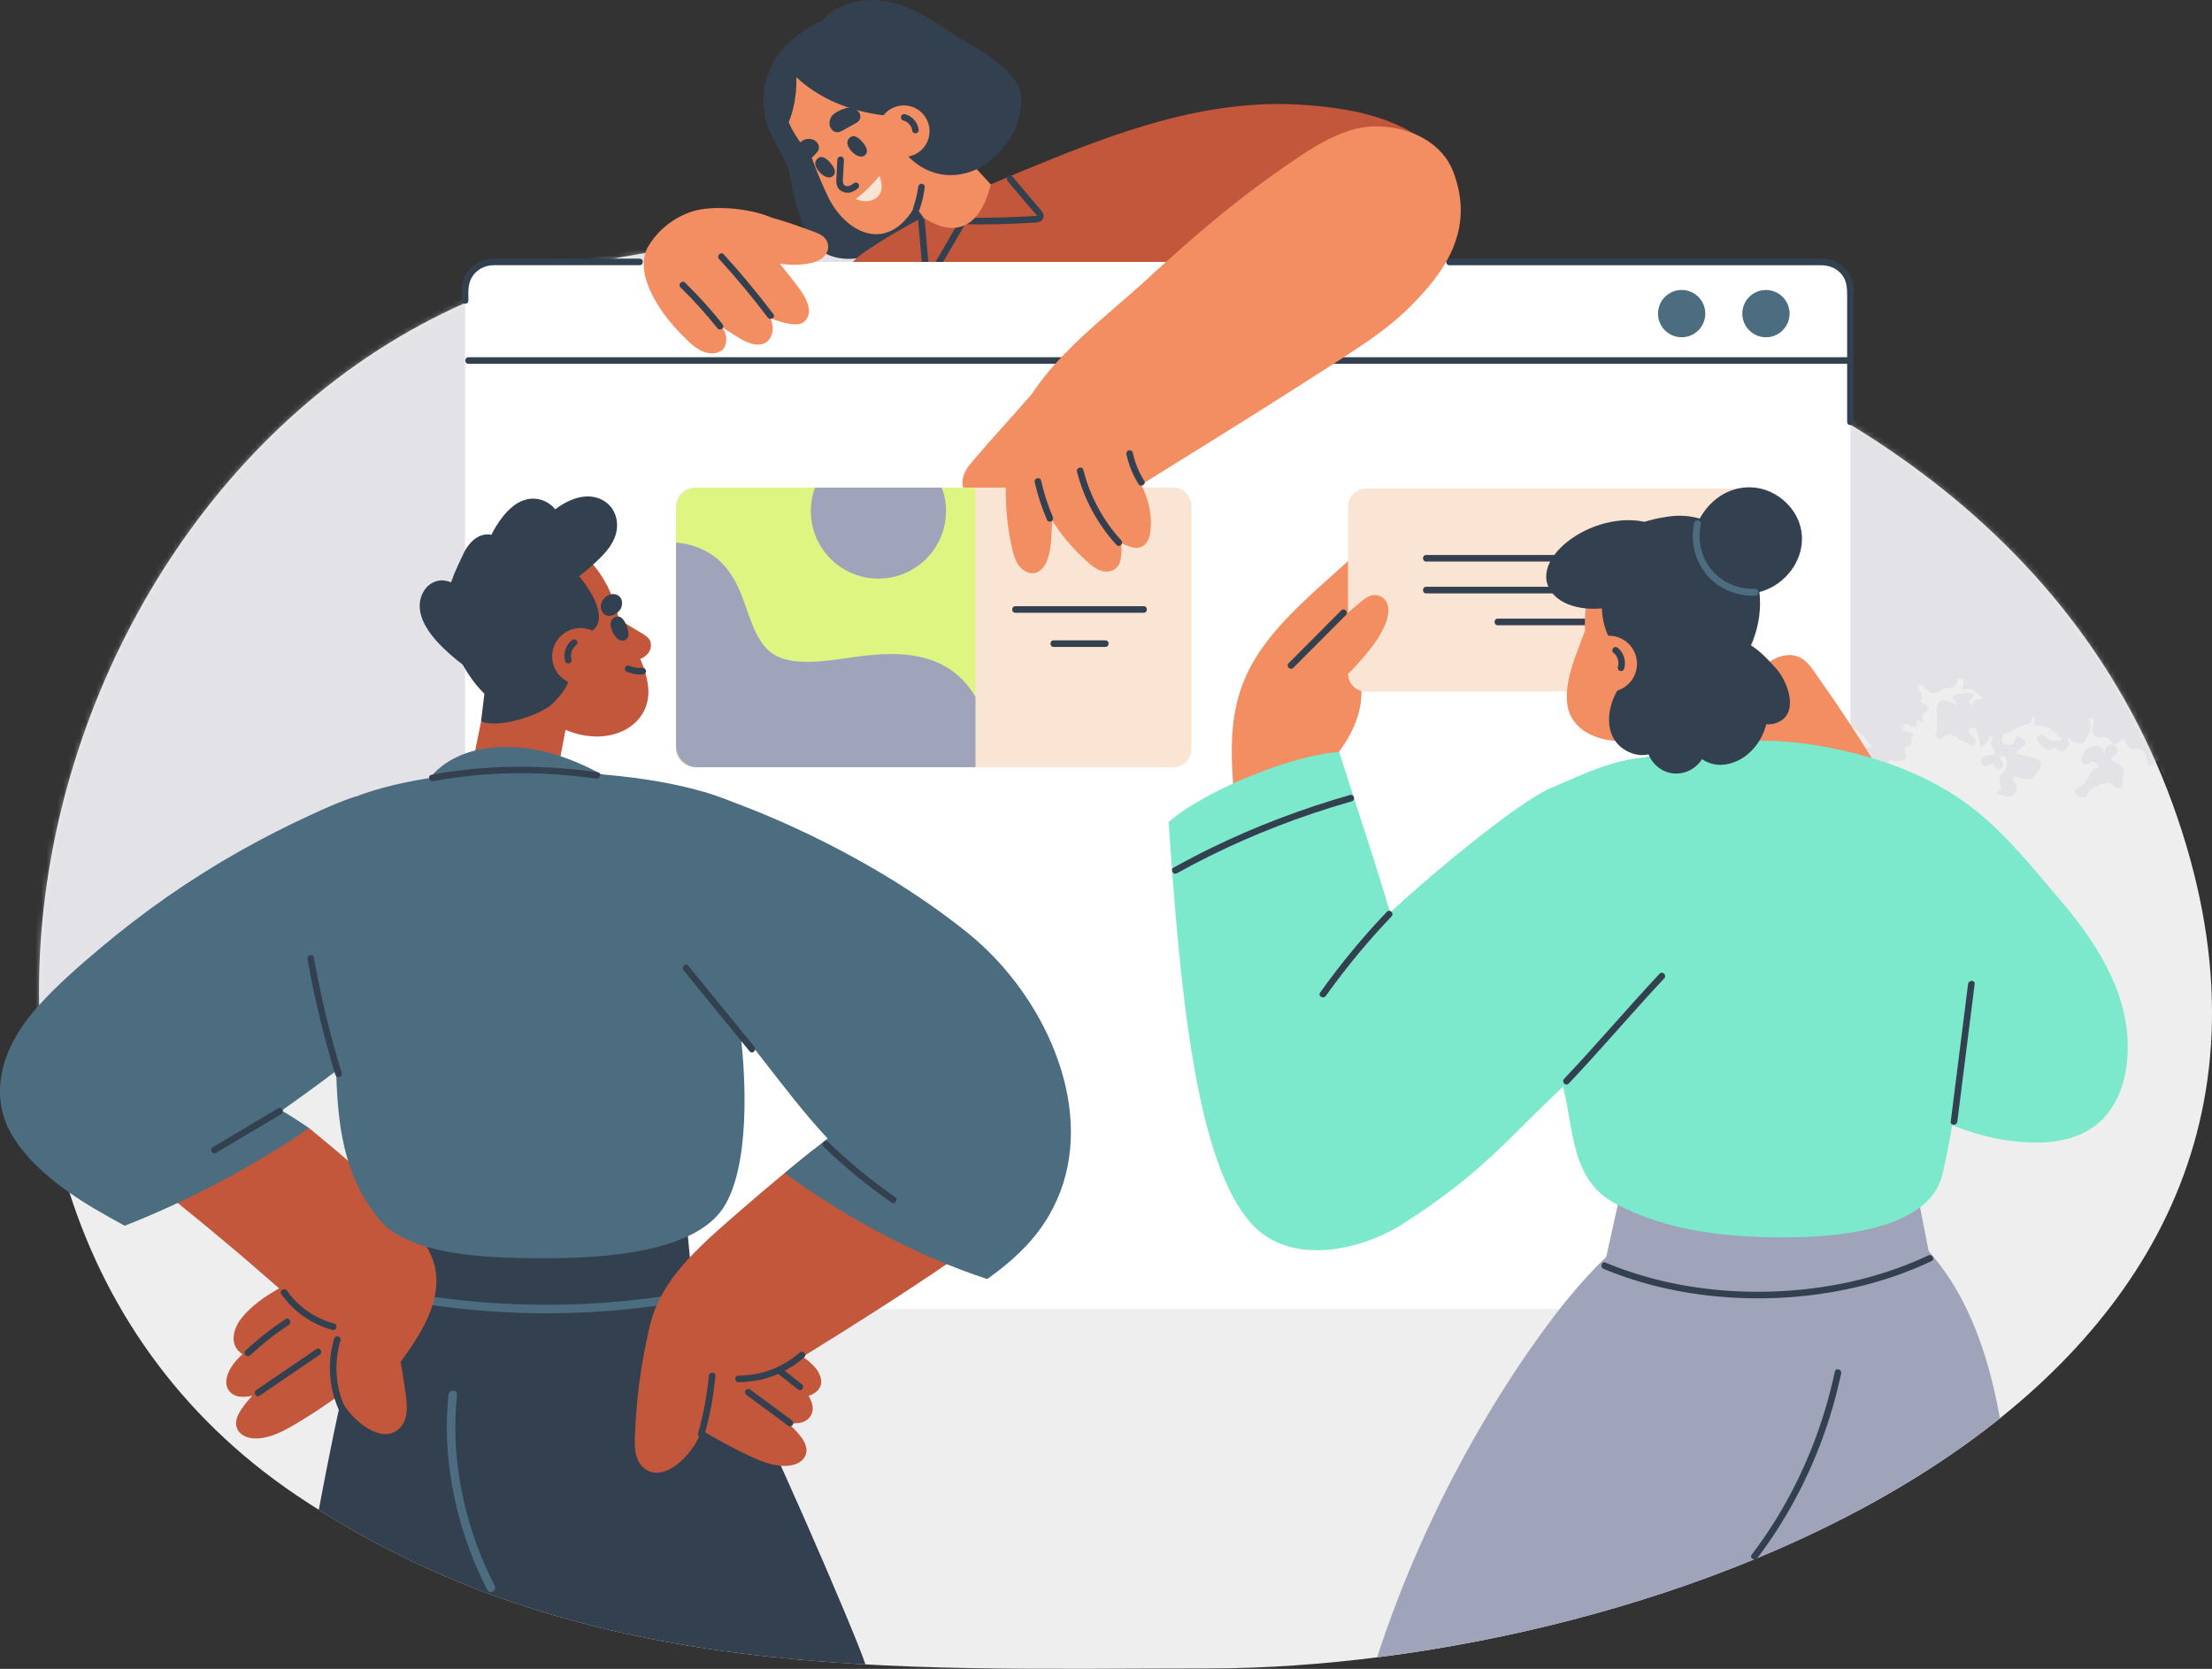 <svg xmlns="http://www.w3.org/2000/svg" width="403" height="304" viewBox="0 0 403 304" fill="none"><rect x="0" y="0" width="403" height="304" fill="#333333" stroke="none"/><g clip-path="url(#clip0_501_5188)"><path d="M398.32 154.022C365.01 41.733 200.879 30.052 109.01 47.606C9.58 66.606 -32.705 214.036 54.087 272.427C105.573 307.062 162.751 303.922 220.077 303.922C300.622 303.922 429.144 257.909 398.325 154.028L398.32 154.022Z" fill="#EEEEEE"></path><mask id="mask0_501_5188" style="mask-type:alpha" maskUnits="userSpaceOnUse" x="7" y="41" width="397" height="264"><path d="M398.32 154.029C365.01 41.74 200.879 30.059 109.01 47.613C9.58 66.613 -32.705 214.043 54.087 272.434C105.573 307.069 162.751 303.929 220.077 303.929C300.622 303.929 429.144 257.916 398.325 154.035L398.32 154.029Z" fill="#EEEEEE"></path></mask><g mask="url(#mask0_501_5188)"><g style="mix-blend-mode:multiply"><path d="M-28.434 193.454C-28.23 193.803 -28.033 194.151 -27.826 194.5C-27.172 195.607 -26.505 196.716 -25.819 197.828C-25.599 198.185 -25.377 198.543 -25.154 198.902C-25.134 198.933 -25.116 198.964 -25.096 198.994C-24.774 199.507 -24.445 200.008 -24.119 200.514C-23.64 201.261 -23.16 202.009 -22.675 202.743C-22.519 202.978 -22.361 203.205 -22.205 203.438C-21.807 202.058 -21.378 200.957 -20.114 203.205C-19.786 203.788 -18.984 203.771 -18.638 203.203C-18.271 202.604 -18.142 201.902 -18.975 201.312C-19.334 201.058 -20.152 201.56 -20.082 200.639C-20.04 200.099 -16.807 197.875 -16.623 198.193C-15.7 199.787 -15.273 198.743 -14.579 198.146C-14.215 197.833 -13.539 197.85 -13.003 197.718C-12.883 198.112 -12.646 198.518 -12.671 198.893C-12.71 199.482 -13.17 199.911 -13.748 199.986C-14.51 200.084 -15.313 200.066 -16.093 199.978C-16.895 199.887 -17.102 200.656 -17.712 200.804C-16.894 201.356 -17.336 202.521 -16.663 202.914C-16.371 203.083 -14.932 203.447 -14.823 202.255C-14.787 201.854 -14.682 201.72 -14.401 201.896C-13.175 202.659 -12.089 201.006 -10.846 201.982C-9.758 202.837 -7.962 201.483 -7.292 202.767C-6.207 204.848 -5.519 201.932 -4.689 202.924C-4.643 202.977 -4.56 203.001 -4.496 203.039C-4.093 203.697 -3.577 204.43 -2.887 203.567C-2.166 202.668 -3.315 202.485 -3.821 202.087C-2.307 202.089 -1.824 200.9 -1.106 199.974C-0.796 199.575 -0.757 198.981 -1.303 199.053C-2.139 199.163 -2.421 197.59 -2.71 198.279C-3.93 201.196 -4.424 198.702 -5.207 197.943C-5.71 197.456 -6.392 197.325 -7.058 197.21L-6.97 197.162C-6.989 197.161 -6.998 197.156 -7.017 197.154C-5.888 195.851 -5.307 194.108 -3.669 193.216C-2.571 192.859 -2.971 194.092 -2.293 194.547C-2.165 193.579 -2.128 192.785 -1.941 192.034C-1.654 190.898 -0.305 191.084 0.46 190.51C0.657 190.363 0.783 191.017 0.752 191.359C0.252 191.698 -0.404 191.971 0.199 192.766C-0.297 194.346 -0.223 194.476 1.13 194.391C2.256 194.098 2.177 195.147 2.577 195.636C3.618 196.915 4.657 196.143 5.468 195.662C6.56 195.017 5.113 194.345 5.121 194.026C5.159 192.796 2.989 193.449 3.557 192.12C5.529 192.771 5.493 192.768 5.525 190.789C5.533 190.314 5.923 189.78 6.465 189.804C7.256 189.841 7.402 190.156 6.938 190.886C6.763 191.161 7.414 191.955 7.703 192.541C7.456 193.146 5.672 192.171 6.321 193.598C6.704 194.437 7.529 194.463 8.357 193.96C8.843 193.666 9.506 193.629 10.096 193.488C10.088 193.497 10.078 193.501 10.07 193.511C10.07 193.511 10.134 193.481 10.135 193.48C10.004 194.583 7.719 195.66 10.802 196.87C9.044 197.159 7.81 197.531 7.152 198.791C6.953 199.171 6.605 199.479 6.969 199.881C7.299 200.246 7.779 200.188 8.191 200.017C8.714 199.803 9.569 199.678 9.682 199.31C10.338 197.171 12.836 198.017 14.045 196.849C14.018 197.077 14.076 197.26 14.348 197.326C14.139 197.888 13.74 198.626 14.597 198.896C15.246 199.099 15.705 198.593 15.371 197.81C15.389 197.563 15.308 197.209 15.446 197.089C15.796 196.789 16.009 197.274 16.295 197.395C16.793 198.268 17.155 197.757 17.536 197.36C18.167 196.705 18.749 195.993 19.453 195.418C20.23 194.782 20.32 194.783 20.507 193.92C21.05 192.417 22.305 192.687 23.554 192.945C22.721 193.742 20.976 194.571 22.87 195.756C23.965 196.442 25.824 196.607 27.019 195.732C27.78 195.175 27.873 194.96 28.787 195.751C29.641 196.487 30.355 195.67 30.283 194.597C30.249 194.09 29.632 193.587 30.095 193.11C31.332 192.897 30.338 194.642 31.396 194.369C31.882 194.244 32.354 193.746 32.589 193.289C33.167 192.162 30.995 192.339 31.308 191.189C31.351 191.025 30.419 190.753 30.387 190.954C30.125 192.626 28.355 191.944 27.486 192.649C26.435 193.502 25.292 193.609 24.179 192.476C24.317 191.875 23.516 191.717 23.471 191.203C23.346 190.876 24.416 190.871 23.694 190.441C22.614 189.798 21.343 190.116 20.219 189.727C19.914 189.622 19.189 189.715 19.25 189.101C19.3 188.605 19.792 188.456 20.25 188.64C21.019 188.949 21.585 188.837 21.816 188.092C22.15 187.01 22.576 187.85 23.059 188.016C23.689 188.231 24.345 190.037 25.031 188.225C25.337 187.416 26.738 188.694 26.709 187.395C26.694 186.818 26.954 186.351 27.442 186.026C27.714 186.178 27.767 186.208 28.039 186.359C28.001 187.151 28.999 188.026 27.62 188.743C28.759 188.885 29.959 187.953 29.884 189.782C29.847 190.639 30.661 190.538 31.104 190.03C32.421 188.524 30.741 187.614 30.072 186.506C29.971 185.287 31.609 184.092 29.885 182.854C30.943 183.204 32.284 183.571 32.29 184.771C32.301 187.336 34.412 185.841 35.408 186.429C36.486 187.066 35.771 185.259 36.427 184.895C37.077 185.374 38.05 185.746 36.742 186.556C35.921 187.063 35.554 187.96 35.895 188.957C36.038 189.372 36.468 189.499 37.004 189.435C38.859 189.209 39.277 190.551 38.922 191.698C38.478 193.13 38.843 193.634 40.111 193.794C41.044 193.078 39.663 189.877 42.798 191.862C43.192 192.112 43.426 191.37 43.353 190.82C43.302 190.425 41.613 190.188 43.139 189.653C44.21 189.279 44.211 189.96 44.227 190.669C44.245 191.392 44.745 191.806 45.389 191.607C46.087 191.392 46.219 190.734 45.996 190.022C45.852 189.556 44.879 189.719 45.189 188.795C46.499 189.835 46.706 187.898 47.979 188.081C49.453 188.293 50.12 187.464 49.123 186.029C48.536 185.185 48.648 184.291 48.6 183.398C50.219 184.017 49.936 182.28 50.721 181.864C51.472 181.616 52.02 181.443 52.746 182.344C53.742 183.579 53.624 182.226 53.834 181.747L53.855 181.831C53.851 181.801 53.856 181.778 53.854 181.752C54.516 181.779 54.967 184.064 55.927 182.055C55.992 181.92 57.469 181.416 58.242 182.264C58.708 182.774 58.67 183.228 58.064 183.443C56.228 184.094 56.094 185.698 55.953 187.24C55.904 187.766 54.864 188.439 55.872 188.798C56.889 189.16 56.274 188.077 56.502 187.707C56.591 187.566 57.147 187.521 57.313 187.648C58.754 188.763 58.581 187.648 58.757 186.822C58.851 186.376 59.158 185.677 59.469 185.643C61.594 185.412 60.672 183.954 60.453 182.957C60.277 182.159 60.204 181.382 60.976 181.231C63.091 180.815 62.798 179.299 62.783 177.885C62.794 177.933 62.851 178.013 62.873 178.009C66.135 177.545 66.364 177.321 65.928 174.88C66.561 175.724 67.229 176.449 68.431 175.754C67.261 177.151 69.009 178.634 68.166 179.9C66.165 179.809 65.127 180.338 65.052 181.486C64.382 181.45 64.792 180.607 64.366 180.554C63.804 180.484 63.794 181.017 63.728 181.439C63.688 181.699 63.603 182.124 63.441 182.164C60.54 182.854 61.341 183.563 63.462 184.604C64.101 184.919 64.382 186.047 65.326 185.208C66.388 184.263 64.96 183.878 64.615 183.232C65.969 183.172 67.484 183.418 66.861 181.316C66.751 180.946 67.013 180.31 67.751 180.412C67.59 181.452 67.272 182.73 68.89 182.879C70.111 182.991 70.626 181.5 71.897 181.226C72.489 181.098 71.65 180.136 71.627 179.538C72.112 180.031 73 179.976 73.2 180.928C73.452 182.134 75.086 181.245 75.587 182.251C76.47 181.832 76.199 180.974 76.275 180.255C76.32 179.84 76.302 179.416 76.312 178.995C76.664 178.963 77.225 178.968 77.106 178.542C76.869 177.71 76.046 177.274 75.277 177.298C74.35 177.33 73.966 176.583 74.344 176.365C75.103 175.93 74.685 174.9 75.499 174.651C75.871 176.72 77.477 177.746 79.882 177.378C79.469 178.771 79.951 179.628 81.525 179.778C81.529 179.783 81.532 179.787 81.536 179.793C81.538 179.79 81.544 179.788 81.545 179.787C81.541 179.785 81.49 179.738 81.49 179.738C83.225 180.246 82.314 179.068 82.325 178.462C82.339 177.641 80.581 176.727 82.34 175.972C82.727 175.806 82.931 175.283 83.221 174.924C84.086 173.698 85.587 175.05 86.65 174.26C85.692 175.894 86.842 177.296 87.835 177.959C88.877 178.657 90.562 178.253 91.876 178.919C91.898 178.932 92.118 178.711 92.107 178.606C91.981 177.338 92.655 178.052 93.188 178.209C93.584 178.326 94.218 178.622 94.394 178.181C94.54 177.818 94.303 176.891 94.123 176.853C91.721 176.317 93.025 174.952 93.14 173.863C93.525 173.937 93.908 174.01 94.291 174.083C94.902 173.685 94.691 173.134 94.454 172.615C94.178 172.007 94.071 171.442 94.358 170.931C94.24 171.773 94.21 172.569 95.768 172.596C95.992 173.499 95.515 173.93 94.674 174.116C94.894 175.876 96.216 175.104 97.143 175.207C97.239 175.219 97.359 174.927 97.439 174.761C97.447 174.747 97.236 174.562 97.152 174.573C95.861 174.748 96.149 174.224 96.52 173.504C96.835 172.893 96.379 172.648 95.811 172.555C95.962 171.975 96.097 171.388 96.271 170.816C96.535 169.958 96.859 171.054 97.149 170.855C98.393 171.989 100.615 172.343 100.468 174.588C101.52 174.65 102.314 174.374 101.444 173.216C100.972 172.589 101.242 172.418 101.646 172.421C104.07 172.443 103.608 170.349 104.529 169.05C103.664 168.902 103.045 168.797 102.51 168.705C102.647 166.461 104.805 167.222 106.018 166.278C106.068 167.033 105.329 167.577 106.094 168.087C106.472 168.34 106.779 168.275 106.984 167.894C107.272 167.356 107.711 166.823 106.772 166.343C106.634 166.272 106.622 165.955 106.55 165.753C106.645 164.613 107.571 164.172 108.382 163.587C108.669 163.382 108.872 163.192 109.015 163.007C108.801 163.476 108.384 163.92 107.851 164.358C107.437 164.699 107.099 165.161 107.001 165.731C107.543 166.368 108.036 166.976 108.844 166.064C109.163 165.7 109.721 165.148 110.313 165.833C110.998 166.625 110.264 166.91 109.732 167.264C109.084 167.698 108.568 168.316 109.55 168.887C110.07 169.189 110.914 170.943 111.513 168.995C111.627 168.625 111.668 168.685 111.994 168.951C113.254 169.971 114.832 169.876 116.298 170.17C115.719 170.985 115.088 171.769 114.571 172.62C113.388 174.569 113.411 174.582 115.363 175.054C115.021 175.986 115.348 177.655 113.26 176.575C112.799 176.336 112.484 177.135 112.584 177.626C112.708 178.226 113.192 178.457 113.761 178.147C114.707 177.635 115.92 177.43 116.277 176.222C116.923 176.077 117.793 175.477 117.432 176.983C117.157 178.135 117.106 179.348 115.105 179.84C117.113 180.458 118.355 180.416 119.496 179.633C121.408 178.323 118.437 177.555 118.898 176.4C119.61 176.036 120.811 176.554 121.089 175.428C121.211 174.938 121.068 174.514 120.554 174.127C119.528 173.357 118.764 173.864 117.944 174.295C117.76 174.391 117.523 174.401 117.311 174.451C118.22 173.544 117.094 172.484 117.253 171.492C118.05 171.631 118.574 172.519 119.381 172.059C120.057 171.675 121.261 172.62 121.502 171.683C121.686 170.968 120.5 170.584 120.02 169.975C121.054 169.425 121.487 170.435 122.184 170.818C122.697 171.099 123.364 171.31 123.843 170.89C124.034 170.721 123.965 170.233 123.936 169.89C123.877 169.13 123.15 169.245 122.729 169.186C121.958 169.08 121.165 169.198 120.453 168.723C119.366 168.38 118.613 168.712 118.171 169.665C117.812 168.566 118.125 167.648 119.815 166.845C120.54 166.502 120.299 165.865 120.286 165.862C118.283 165.378 120.097 164.805 120.134 164.296C120.952 165.69 121.871 165.946 123.047 164.806C123.903 163.976 125.412 164.404 126.269 163.46C125.931 164.902 124.435 165.343 123.704 166.398C125.14 167.614 125.884 167.361 126.77 165.906C127.461 164.768 127.333 162.672 129.626 162.837C129.945 162.859 129.837 162.149 130.512 162.28C130.349 162.796 131.402 163.893 130.45 163.769C128.516 163.518 129.084 164.579 129.101 165.482C129.206 166.47 127.218 167.811 129.833 168.403C130.032 168.448 130.342 169.121 130.247 169.346C129.377 171.407 130.998 173.757 129.813 175.794C129.533 176.274 129.827 176.973 130.504 177.187C131.203 177.408 131.845 177.093 132.268 176.625C132.874 175.954 132.307 175.75 131.666 175.46C131.312 175.299 130.731 174.711 131.529 174.325C132.67 173.774 133.53 173.189 132.261 171.844C131.969 171.532 132.202 171.396 132.553 171.333C133.213 171.213 132.992 170.654 132.853 170.335C132.531 169.602 131.998 170.689 131.486 170.074C132.699 169.274 132.496 168.198 131.787 167.061C133.121 167.336 135.628 166.311 134.507 169.397C134.453 169.548 134.857 171.133 136.148 170.837C137.415 170.023 137.387 168.428 138.248 167.369C139.108 167.896 138.993 168.524 138.197 168.985C137.244 169.538 136.969 170.464 136.525 171.319C135.859 171.912 136.278 172.795 136.03 173.495C135.946 173.732 136.173 174.366 135.552 174.089C134.997 173.842 134.286 172.958 134.212 174.2C134.143 175.412 135.029 174.429 135.461 174.522C135.843 174.606 135.865 174.901 136.076 175.067C137.02 175.81 137.462 175.777 137.875 174.536C138.152 173.702 138.719 172.391 139.917 172.543C141.215 172.708 141.709 172.775 141.031 171.366C140.76 170.803 141.36 170.137 141.646 170.142C142.271 170.153 142.052 170.788 142.181 171.226C142.48 172.228 142.048 172.895 141.546 173.515C139.788 175.686 142.879 175.258 143.348 176.303C143.642 176.956 145.068 176.849 145.663 176.12C146.181 175.486 146.468 174.479 145.585 173.881C144.019 172.819 144.196 171.397 143.888 169.933C143.635 168.724 144.647 167.874 144.204 166.76C143.659 166.419 142.566 167.307 142.506 166.171C142.444 164.96 143.889 165.295 144.613 164.898C144.353 163.894 143.593 164.166 142.976 164.107C142.392 163.354 142.891 162.718 143.085 162.051C144.199 161.626 144.454 159.823 146.279 160.437C146.749 160.595 146.659 159.827 146.654 159.43C146.646 158.965 146.128 158.662 145.932 158.861C144.654 160.148 142.592 159.033 141.275 160.09C139.784 160.365 140.39 159.675 140.513 158.924C140.625 158.225 140.94 158.206 141.304 158.527C143.539 160.512 142.578 158.079 142.747 157.538C142.911 157.016 142.842 156.031 143.263 156.036C144.969 156.056 146.811 156.156 147.055 158.496C147.201 158.627 147.374 158.728 147.551 158.822C149.03 159.991 146.883 161.036 146.972 162.209C147.855 162.086 148.251 161.179 149.292 161.909C150.219 162.561 150.176 161.529 150.302 160.972C151.439 161.225 151.937 160.82 151.664 159.686C151.471 158.883 151.425 158.035 150.846 157.335C150.754 156.839 149.847 157.201 149.917 156.535C150.236 156.32 150.708 156.292 151.006 156.185C152.069 155.806 151.627 154.105 153.039 154.263C153.451 154.677 153.862 155.089 154.276 155.5C151.984 154.408 152.82 156.691 152.123 157.195C151.428 157.699 151.92 158.305 152.249 158.82C152.62 159.397 153.135 159.326 153.786 159.28C154.933 159.198 155.823 158.354 157.031 158.563C157.588 158.659 158.393 158.914 158.187 157.979C158.069 157.452 157.713 156.848 156.735 157.078C155.811 157.296 155.757 157.122 156.178 156.093C157.718 156.691 157.878 155.671 158.042 154.658C158.143 153.988 158.435 153.509 158.88 153.185C158.568 153.544 158.403 154.014 158.506 154.688C159.34 154.482 159.57 155.278 160.068 155.627C158.685 157.308 161.619 156.876 161.42 158.029C161.265 158.116 161.084 158.311 160.904 158.299C160.011 158.238 159.562 158.654 159.349 159.429C159.114 160.282 159.979 160.043 160.299 160.332C161.065 161.031 161.4 160.584 161.884 159.956C162.225 159.514 163.026 159.414 163.629 159.158C164.135 160.527 162.35 159.884 162.324 160.942C164.251 160.666 163.381 162.707 164.493 163.202C164.098 163.297 163.7 163.382 163.31 163.491C161.915 163.88 163.218 162.238 162.292 162.277C160.63 161.177 159.995 162.523 159.389 163.418C158.752 164.36 158.103 164.541 157.026 164.123C156.566 163.945 156.399 163.893 156.724 163.47C156.967 163.154 156.953 162.781 156.444 162.663C155.908 162.537 155.941 162.952 155.871 163.297C155.601 164.649 155.838 166.183 154.435 167.122C153.971 167.43 153.714 168.084 154.21 168.629C154.811 169.291 155.335 168.864 155.939 168.545C157.25 167.851 157.562 166.214 158.865 165.566C159.46 166.457 157.805 168.89 160.771 167.743C161.068 167.524 161.365 167.303 161.662 167.084C162.169 167.532 161.015 168.719 162.34 168.656C163.36 168.607 162.251 167.61 162.615 167.149C163.211 166.75 164.231 166.641 163.657 165.466C163.586 165.317 164.157 165.446 164.432 165.489C164.429 165.985 164.361 166.487 164.442 166.977C164.56 167.673 165.115 168.04 165.746 167.802C166.322 167.584 167.138 167.554 167.149 166.573C167.158 165.617 165.591 165.398 166.006 164.443C166.492 163.325 167.115 165.436 168.167 164.478C169.523 163.244 171.07 164.12 171.691 166.002C171.887 166.593 172.302 167.033 173.015 166.975C174.425 166.859 174.259 167.408 173.531 168.055C173.075 168.463 172.511 168.871 173.222 169.384C173.928 169.896 174.834 170.024 175.619 169.497C176.378 168.988 175.874 168.588 175.572 167.944C175.119 166.981 173.458 166.125 174.678 164.822C175.085 163.671 174.142 163.575 173.383 163.297C172.923 163.128 172.113 163.616 172.063 162.625C173.08 162.329 173.767 161.136 175.251 162.207C176.48 163.095 178.254 164.357 178.743 161.506C178.828 161.018 179.582 160.546 180.151 160.335C180.686 160.134 181.395 160.159 181.367 159.458C181.337 158.694 180.528 158.531 179.948 158.379C179.683 158.309 179.558 158.462 179.444 158.058C179.195 157.173 180.573 157.498 180.382 156.724C180.56 156.766 180.899 156.816 180.897 156.85C180.927 159.448 182.344 156.408 182.861 157.68C182.657 158.314 182.122 159.315 183.213 160.102C183.845 160.557 184.323 160.19 184.726 159.743C184.605 160.377 184.089 161.052 185.123 161.54C185.48 161.709 185.908 161.934 186.042 161.522C186.252 160.882 186.383 160.147 185.535 159.669C185.112 159.431 185.322 159.036 185.212 158.72C185.697 156.594 183.438 157.19 182.654 156.321C183.052 155.897 182.901 155.526 182.51 155.118C181.995 154.58 181.864 153.764 182.397 153.47C183.762 152.711 185.27 152.178 186.722 151.553C186.129 152.505 185.937 153.646 186.88 154.404C187.886 155.213 188.206 153.831 188.88 153.497C188.717 154.128 189.864 154.526 189.33 155.225C188.424 155.129 187.426 154.621 186.74 155.548C186.477 155.904 186.456 156.344 186.857 156.672C187.487 157.186 188.165 157.328 188.833 156.828C190.039 156.809 190.288 154.744 191.924 155.641C191.95 155.343 191.861 155.101 191.547 154.967C191.333 153.141 192.751 152.018 193.728 150.968C194.224 150.435 195.447 150.043 196.209 149.382C196.965 149.344 196.865 148.468 197.452 148.175C197.535 148.5 197.551 148.798 197.687 149.041C198.118 149.809 199.77 150.06 199.209 151.108C198.8 151.873 197.614 150.92 196.869 151.023C196.427 151.083 194.395 150.78 195.767 152.424C196.749 151.789 196.903 151.789 196.924 152.204C197.062 154.898 199.222 154.103 200.642 154.581C200.09 153.89 200.14 153.252 200.79 152.666C201.824 151.735 201.767 149.267 200.591 148.677C200.228 148.496 199.542 148.923 199.852 148.054C200.415 146.467 199.956 145.014 199.004 143.611C198.91 143.202 198.773 142.853 198.549 142.625C198.869 142.846 199.161 143.181 199.543 143.153C199.959 143.198 200.377 143.243 200.793 143.288C201.465 142.749 202.325 142.449 202.813 141.864C202.513 142.92 202.724 143.95 203.448 144.914C202.952 144.86 202.72 144.408 202.505 143.936C202.232 143.339 201.883 142.929 201.174 143.325C200.752 144.569 200.855 145.484 202.444 146.134C203.009 146.367 203.708 147.533 202.503 148.182C201.325 150.674 204.06 150.62 205.179 151.787C203.185 152.002 205.114 153.813 204.057 154.538C203.844 154.684 203.841 155.548 204.498 155.764C205.088 155.957 205.467 155.571 205.681 155.103C206.625 153.038 206.826 154.774 207.232 155.467C206.998 155.718 206.977 155.952 207.062 156.17C206.821 157.14 206.556 158.102 206.475 159.133C206.431 159.672 206.157 159.963 206.837 160.199C207.565 160.45 207.807 159.882 207.854 159.466C207.98 158.35 208.302 157.34 208.95 156.44C209.73 155.233 209.73 155.238 208.498 154.613C207.82 154.269 207.214 153.393 207.621 153.074C209.615 151.508 210.953 149.582 211.502 147.138C211.618 146.626 211.895 146.853 212.075 146.955C212.821 147.379 213.489 146.654 214.214 146.985C214.262 146.912 214.311 146.838 214.358 146.762C214.468 146.287 214.769 146.042 215.19 145.953C215.409 146.335 215.918 146.538 216.194 146.884C215.53 146.984 214.86 147.024 214.186 147.044C213.257 148.734 213.578 150.854 212.482 152.502C212.211 152.913 212.649 153.316 213.033 153.576C213.461 153.866 213.798 153.867 214.084 153.362C214.329 152.931 214.702 152.153 215.349 152.969C216.104 153.918 216.787 153.38 217.493 153.2C218.702 152.891 219.663 151.997 221.157 152.298C221.733 152.414 222.484 151.956 223.191 151.815C223.939 151.666 224.802 150.971 224.612 150.043C224.375 148.894 223.383 149.686 222.917 149.52C221.52 149.027 220.45 149.919 219.257 149.834C218.93 148.662 220.893 149.508 220.321 148.469C220.109 148.082 219.245 147.977 218.664 147.794C218.408 147.713 218.115 147.751 217.84 147.734C217.759 146.235 218.621 145.47 219.991 145.1C219.935 145.222 219.972 145.317 220.101 145.386C220.866 146.404 221.833 145.742 222.738 145.791C222.651 146.613 222.233 146.982 221.41 146.738C220.873 146.58 220.514 146.724 220.449 147.193C220.387 147.658 221.004 147.583 221.181 147.775C222.744 149.47 223.243 147.236 224.321 147.215C224.104 149.09 227.224 149.343 226.696 151.369C226.906 151.363 227.129 151.397 227.32 151.344C228.52 151.007 228.278 151.958 228.625 152.534C229.181 153.456 227.759 153.687 228.113 154.492C230.709 153.566 230.89 153.165 229.397 151.812C231.233 151.835 231.255 151.831 230.818 150.213C230.649 149.591 231.123 149.295 231.453 149.428C233.743 150.353 235.556 148.221 237.811 148.95C238.202 149.076 238.696 148.462 239.123 149.159C239.49 149.76 239.214 150.037 238.769 150.353C238.143 150.796 238.328 151.336 238.837 151.804C239.394 152.316 239.96 152.266 240.322 151.674C241.034 150.509 241.771 151.48 241.784 151.958C241.861 154.632 244.678 154.929 245.94 156.541C246.306 157.01 246.811 157.123 247.269 156.672C247.689 156.259 247.967 155.774 247.791 155.15C247.637 154.604 246.996 154.033 246.691 154.245C244.914 155.484 244.875 153.363 244.035 152.881C243.704 152.692 243.331 152.011 243.712 151.534C244.007 151.161 244.524 151.364 244.958 151.412C246.002 151.528 246.914 152.218 247.766 152.08C247.02 153.771 248.81 153.608 249.378 154.23C249.226 153.546 249.094 152.898 248.869 152.242C248.616 151.505 247.281 150.239 249.018 149.595C249.824 151.033 250.697 150.384 250.999 149.532C251.442 148.29 252.516 147.794 253.311 146.958C254.443 145.767 256.053 145.314 257.2 144.227C258.274 144.646 259.457 142 260.308 144.649C261.439 142.777 259.654 141.084 259.991 139.343C260.816 139.276 261.037 140.103 261.612 140.417C261.917 140.585 262.368 141.038 262.494 140.655C262.781 139.778 263.494 139.433 264.114 139.872C264.854 140.396 264.573 141.325 264.425 142.095C263.639 142.017 264.344 140.908 263.495 141.117C263.018 141.235 262.579 141.629 262.763 142.229C262.879 142.616 263.152 142.967 263.355 143.336C264.001 142.986 264.795 142.764 265.257 142.256C266.093 141.342 266.73 140.459 268.3 140.44C269.522 140.425 270.742 139.84 271.876 139.343C274.021 138.406 271.034 137.492 271.453 136.529C271.251 136.822 271.047 137.111 270.845 137.403C270.475 136.456 270.047 135.709 270.684 135.331C271.019 135.131 271.981 135.22 272.102 135.437C273.276 137.587 274.271 136.114 275.316 135.558C275.144 136.904 272.945 138.002 275.218 139.611C273.984 139.768 273.102 139.925 273.059 141.335C273.032 142.209 272.469 143.208 271.296 141.807C271.047 141.511 270.484 141.474 270.113 141.246C269.162 140.659 268.798 141.443 268.676 141.933C268.539 142.488 268.795 143.187 269.74 143.141C270.66 143.096 271.296 143.278 271.719 144.352C272.029 145.141 273.085 145.558 274.645 145.905C273.619 145.119 273.508 144.575 274.156 143.935C274.679 145.09 276.532 144.796 276.626 145.263C277.379 148.972 278.554 146.099 279.515 145.667C279.767 145.554 280.203 145.343 279.797 144.883C279.538 144.588 279.18 144.237 278.861 144.466C276.924 145.863 277.578 143.942 277.421 143.338C277.209 142.516 276.962 141.56 276.022 141.732C275.442 141.837 275.004 142.771 275.514 143.632C275.623 143.816 275.645 144.039 275.233 144.055C274.951 143.408 273.513 143.511 273.862 142.499C274.171 141.606 274.742 140.724 275.909 140.548C276.412 140.473 276.915 140.406 277.418 140.335C277.77 139.605 277.726 138.898 277.344 138.21C278.335 138.363 279.117 139.214 280.172 139.145C280.258 139.119 280.323 139.079 280.389 139.042C280.06 139.323 279.611 139.399 279.189 139.536C278.753 139.675 278.481 139.947 278.894 140.428C279.906 140.951 280.325 141.812 280.615 142.825C281.087 144.468 281.841 146.188 283.992 145.431C285.303 144.97 288.626 146.429 287.374 142.836C287.355 142.781 287.573 142.662 287.683 142.573C288.427 142.324 288.193 141.688 288.191 141.159C288.188 140.02 288.85 140.988 289.18 140.915C289.268 141.024 289.45 141.163 289.428 141.239C289.231 141.962 288.77 142.937 290.137 142.881C291.096 142.842 292.648 143.423 292.928 142.045C293.192 140.744 292.068 140.828 291.146 140.968C290.838 141.014 290.524 140.936 290.497 140.571C290.486 140.408 290.635 140.127 290.772 140.097C292.214 139.767 291.968 138.975 291.732 137.766C291.483 136.504 291.297 134.804 293.398 134.489C293.719 134.441 293.942 133.957 294.211 133.674C294.629 133.685 295.009 133.124 295.401 133.528C295.756 133.893 295.419 134.342 295.282 134.721C295.028 135.418 293.359 135.194 294.065 136.534C291.074 136.317 293.978 137.826 293.597 138.372C292.779 139.231 293.572 139.91 294.01 140.63C294.651 141.626 296.006 141.163 297.187 142.084C295.331 141.702 294.383 142.077 294.343 143.208C295.681 144.754 296.905 146.421 299.016 147.109C299.465 147.256 299.439 147.723 299.295 148.025C298.975 148.703 298.621 148.042 298.267 147.948C297.81 147.83 297.191 147.442 296.981 148.106C296.852 148.515 297.486 148.724 297.682 148.993C298.193 149.695 299.457 150.234 298.808 151.382C299.085 151.138 299.414 151.233 299.742 151.324C299.346 152.705 301.315 152.159 301.435 153.217C301.482 153.625 301.903 154.332 302.494 154.009C303.084 153.688 303.672 153.137 303.904 152.539C304.148 151.904 303.302 151.562 302.812 151.376C302.216 151.15 301.524 151.194 300.871 151.121C300.927 150.369 301.523 149.952 301.937 149.424C302.111 149.245 302.271 149.057 302.391 148.846C302.291 149.026 302.218 149.219 302.201 149.446C303.114 150.665 304.215 149.494 305.189 149.938C304.475 149.255 303.019 148.743 304.878 147.889C305.035 147.817 305.02 147.428 305.069 147.157C306.657 147.893 307.731 149.999 310.019 148.951C309.943 149.307 309.958 149.54 309.85 149.688C309.462 150.233 309.133 150.976 309.677 151.407C310.192 151.815 310.895 151.434 311.375 150.913C311.665 150.598 311.958 150.238 312.661 150.542C313.916 151.084 314.025 150.061 314.255 149.269C314.623 148 313.416 148.44 313.057 148.392C311.498 148.189 310.282 146.432 308.473 147.231C308.239 147.334 308.227 146.515 308.146 146.115C307.048 146.271 305.822 146.119 305.054 147.093C304.487 147.02 303.55 146.068 303.499 146.866C303.441 147.753 302.767 148.194 302.411 148.797C302.519 148.598 302.594 148.383 302.606 148.146C302.668 147.079 302.671 146.036 301.563 145.248C300.128 144.229 302.78 143.426 301.585 142.338C301.292 142.072 300.963 141.858 300.744 141.514C301.372 142.198 302.745 142.738 302.73 143.32C302.669 145.669 303.846 145.018 305.095 144.597C305.638 144.414 306.225 144.331 306.807 144.253C307.312 144.186 307.831 144.119 307.987 143.611C308.283 144.036 308.78 144.364 309.596 144.493C309.994 144.146 310.484 143.373 310.951 144.208C311.336 144.898 311.485 145.611 312.439 145.432C313.449 145.242 313.424 144.438 313.376 143.617C313.358 143.304 313.488 142.918 313.927 142.824C314.892 145.406 316.417 146.633 318.509 146.594C319.744 146.573 318.583 145.482 319.396 145.082C319.188 146.087 319.073 147.285 320.469 147.092C321.673 146.925 321.174 145.76 321.016 144.97C320.658 143.163 319.5 143.934 318.322 144.487C318.865 142.458 320.04 143.362 320.988 143.602C321.458 143.721 321.938 143.79 322.042 143.262C322.1 142.975 321.902 142.677 321.607 142.572C319.195 141.728 320.167 140.605 320.913 139.498C321.384 140.334 321.883 140.665 322.833 140.068C323.782 139.47 323.745 138.78 323.441 138.02C323.709 137.611 323.82 137.444 324.087 137.035C325.145 137.028 324.942 138.059 325.217 138.535C326.445 138.336 324.815 136.824 326.023 137.058C326.92 137.232 326.203 138.242 326.329 138.869C326.343 138.939 326.348 139.009 326.357 139.079C326.196 139.936 325.26 140.502 325.515 141.515C322.964 141.227 323.891 143.871 322.666 144.768C322.135 145.157 322.707 146.014 323.31 146.379C323.786 146.665 324.054 146.292 324.287 145.878C324.526 145.45 323.83 144.159 325.015 144.723C325.45 144.931 325.743 146.149 326.353 146.781C324.371 147.874 324.297 150.332 322.707 151.697C322.32 152.028 321.367 152.058 321.796 152.812C322.206 153.529 323.077 153.756 323.925 153.803C324.727 153.848 324.88 153.556 325.088 152.762C325.558 150.957 326.02 149.064 327.874 147.163C326.447 150.506 329.388 147.89 329.604 149.183C329.64 149.392 330.784 149.341 330.917 148.616C331.054 147.873 331.257 146.808 329.863 147.145C327.168 147.799 326.885 145.7 326.353 144.178C326.197 143.734 326.38 142.829 326.379 142.097C326.575 142.183 326.651 142.205 326.715 142.245C327.749 142.894 328.948 143.305 329.176 144.777C329.408 146.266 331.437 145.183 331.812 146.249C332.552 148.351 332.991 146.012 333.563 146.326C333.801 145.832 333.979 145.294 334.295 144.852C334.644 144.364 334.951 144.072 334.273 143.448C333.549 142.78 333.43 143.355 333.038 143.643C332.601 143.962 332.064 144.294 331.452 144.011C330.831 143.722 330.925 143.088 331.06 142.671C331.403 141.623 330.712 141.034 330.064 140.394C329.044 140.19 328.537 138.881 327.326 139.087C328.525 138.39 329.806 137.374 328.168 136.2C327.297 135.576 325.999 133.573 324.331 135.238C324.225 135.343 323.692 134.946 323.629 134.531C324.967 133.096 323.37 132.899 322.54 132.38C321.26 132.585 321.097 131.804 321.068 130.903C321.395 130.84 321.72 130.619 322.054 130.942C323.367 131.191 324.608 131.465 325.404 132.785C325.832 133.496 326.633 134.256 327.544 133.572C328.154 133.114 328.506 133.331 329.042 133.647C330.522 134.515 331.379 133.917 331.875 132.584C332.498 132.65 332.628 133.248 333.013 133.569C333.662 134.112 334.493 134.498 334.591 133.348C334.723 131.787 335.878 132.277 336.777 132.17C338.739 132.817 339.763 134.495 341.2 135.997C339.931 136.115 339.369 136.927 338.962 137.89C338.608 137.725 337.867 137.279 338.051 137.916C338.29 138.747 338.155 139.799 339.023 140.441C339.552 140.834 339.974 140.62 340.33 140.17C341.33 138.899 342.274 140.46 343.107 140.374C343.821 140.3 343.414 138.517 344.742 138.464C344.922 138.458 345.158 138.791 345.311 138.761C346.287 138.574 347.585 138.634 347.126 137.056C346.978 136.544 346.772 136.108 347.529 135.961C348.791 135.718 347.881 134.307 348.655 133.789C348.027 133.342 347.329 133.128 346.578 133.086L346.648 133.067C346.625 133.068 346.606 133.067 346.583 133.068C346.752 132.164 346.944 131.364 348.221 132.264C348.54 132.489 349.344 132.553 349.23 132.019C349.01 130.984 349.235 131.027 350.041 131.472C350.934 131.966 350.269 131.354 350.275 131.151C350.287 130.743 350.228 130.122 350.466 129.975C352.433 128.771 350.631 128.402 349.864 127.8C349.858 127.813 349.848 127.821 349.844 127.833C349.851 127.82 349.855 127.809 349.86 127.795C349.875 127.781 349.89 127.768 349.898 127.749C350.312 127.52 350.196 126.343 349.68 125.838C349.632 125.79 349.586 125.697 349.568 125.636C349.491 125.38 349.298 125.052 349.392 124.887C349.549 124.606 349.968 124.708 350.179 124.902C351.182 125.824 352.249 126.825 353.545 125.77C354.47 125.018 356.288 125.788 356.6 124.123C356.677 123.708 357.049 123.577 357.442 123.672C358.003 123.807 357.655 124.242 357.748 124.537C357.869 124.927 356.965 125.119 357.727 125.674C359.381 124.834 360.1 126.365 361.349 127.438C360.148 127.24 359.449 127.569 359.259 128.549C358.824 128.137 358.396 127.755 359.183 127.314C359.669 127.041 359.396 126.238 359.263 126.24C358.23 126.265 357.096 126.22 356.218 126.615C355.105 127.114 356.682 127.657 356.613 128.401C356.261 128.232 356.018 128.048 355.758 128C354.494 127.769 353.148 126.577 352.884 129.29C352.74 130.773 353.206 132.348 352.683 133.827C352.449 134.489 353.608 134.796 353.899 134.47C355.719 132.434 356.838 135.3 358.369 135.303C358.685 135.303 359.15 136.267 359.713 135.613C360.087 135.179 360.117 134.718 359.444 134.192C357.939 133.016 358.719 132.608 360.054 132.506C360.049 132.515 360.043 132.509 360.036 132.517C360.036 132.517 360.099 132.501 360.102 132.501C359.906 133.514 360.731 134.373 360.687 135.474C360.655 136.325 361.585 136.091 361.835 135.261C362.264 134.947 362.494 134.619 362.165 134.25C362.449 134.205 362.727 134.135 362.996 134.038C362.99 134.521 363.111 135.052 362.54 135.333C362.588 135.39 362.646 135.443 362.682 135.507C363.815 137.469 363.807 137.425 361.899 137.615C361.322 137.672 360.843 138.07 361.004 138.81C361.146 139.463 361.578 139.725 362.13 139.441C362.71 139.142 363.143 138.946 363.568 139.681C363.767 140.026 364.151 140.276 364.502 140.076C364.89 139.853 364.929 139.385 364.797 138.952C364.735 138.749 364.561 138.575 364.468 138.375C364.174 137.741 364.562 137.541 365.059 137.744C365.737 138.021 365.579 138.787 365.586 139.243C365.595 139.818 365.307 140.634 364.852 140.883C363.37 141.696 365.556 143.728 363.707 144.305C363.772 144.431 363.821 144.651 363.902 144.666C364.782 144.836 365.789 145.264 366.501 145.015C366.95 144.858 367.822 143.896 367.295 143.036C366.35 141.494 366.67 141.215 368.332 141.77C368.889 141.956 369.515 141.914 370.111 141.976C372.679 139.156 372.573 138.295 369.241 137.738C366.964 137.356 366.791 137.121 368.63 135.918C369.016 135.665 369.327 134.892 368.445 134.601C368.083 134.482 367.355 133.633 367.236 134.477C367.027 135.942 365.644 135.718 365.129 135.477C364.523 135.192 364.729 134.362 364.918 133.669C365.001 133.671 365.084 133.671 365.167 133.673C366.74 133.322 367.857 132.056 369.534 131.872C369.919 131.83 370.136 131.342 370.218 130.918C370.255 130.848 370.253 130.784 370.26 130.721C370.427 130.638 370.589 130.553 370.763 130.495C370.759 130.529 370.771 130.557 370.76 130.595C370.671 131.182 370.417 132.328 370.996 132.227C373.304 131.828 374.341 133.517 375.743 134.633C374.973 135.138 373.408 135.138 372.903 134.52C372.618 134.168 372.402 133.742 371.852 133.956C371.539 134.078 371.137 134.103 371.087 134.564C371.017 135.176 372.836 136.777 373.457 136.596C373.874 136.475 374.24 135.871 374.707 136.326C375.386 136.985 375.831 137.014 376.475 136.368C377.052 135.788 377.007 135.253 376.697 134.677C376.703 134.676 376.708 134.676 376.714 134.675C377.159 134.537 377.197 134.111 377.364 133.776C377.12 134.429 377.17 134.999 378.017 135.268C378.775 135.509 379.601 135.539 379.979 134.842C380.621 133.654 381.317 132.415 380.503 130.874C381.178 131.036 381.962 130.792 381.359 132.026C380.703 133.369 381.638 134.611 383.146 134.36C384.44 134.143 384.453 135.046 384.97 135.522C384.063 135.727 383.447 136.202 383.403 137.373C383.164 135.734 382.066 135.76 381.086 136.012C379.993 136.293 379.418 137.257 379.243 138.25C379.123 138.945 379.813 139.615 380.54 139.081C381.729 138.207 381.988 139.253 382.476 139.831C381.705 139.864 381.244 140.218 380.856 140.923C380.349 141.846 379.773 142.978 378.881 143.39C377.186 144.174 378.226 144.641 378.955 145.278C379.27 144.9 380.308 145.846 380.244 144.552C380.207 143.805 383.909 142.134 384.456 142.623C387.191 145.067 386.441 142.334 386.792 141.306C387.425 139.45 385.352 139.297 384.601 138.245C385.288 137.495 386.729 136.836 385.113 135.542C385.36 135.515 385.643 135.525 385.783 135.395C386.958 134.293 386.919 134.29 387.525 135.784C387.642 136.074 388.119 136.514 388.309 136.474C390.632 135.963 391.005 137.422 391.315 139.082C391.401 139.533 391.802 139.729 392.224 139.231C393.011 138.306 393.132 138.313 393.554 139.42C393.98 140.538 394.209 141.733 395.557 142.444C396.551 140.503 396.072 139.122 393.96 138.208C392.948 137.771 392.642 136.88 393.442 136.384C395.707 134.979 393.247 133.42 393.683 131.993C393.047 132.358 393.623 133.461 392.437 133.345C392.252 132.403 392.275 132.518 392.092 131.577C393.353 131.057 393.468 130.162 392.42 129.405C392.346 129.917 392.433 130.49 392.025 130.878C391.944 130.804 391.871 130.725 391.766 130.668C391.324 130.477 390.914 130.479 390.523 130.622C390.751 130.254 390.556 129.793 390.335 129.327C391.243 129.737 391.778 129.283 392.268 128.676C392.306 128.63 392.319 128.612 392.324 128.602C392.321 128.607 392.332 128.606 392.411 128.536C393.107 127.953 393.698 127.173 394.709 127.09C395.302 127.041 396.583 126.29 396.044 128.02C395.858 128.618 396.239 129.393 396.929 128.982C398.628 127.972 400.466 129.315 402.142 128.797C403.124 128.484 402.837 127.988 402.286 127.421C400.832 125.921 400.889 125.448 402.702 124.448C402.702 124.483 402.722 124.52 402.736 124.557C402.732 124.56 402.727 124.559 402.723 124.562C402.34 125.049 401.477 125.26 401.657 126.041C401.71 126.268 402.257 126.159 402.578 125.981C402.228 127.185 402.791 127.696 404.026 127.402C404.863 127.202 404.847 127.422 404.8 128.088C404.751 128.765 404.583 128.629 404.065 128.401C403.547 128.172 403.084 128.48 402.802 128.941C403.684 129.482 402.355 131.072 403.781 131.097C405.615 131.132 405.318 132.175 405.212 133.501C406.501 130.75 407.794 130.643 409.542 132.907C410.001 133.501 410.346 133.114 410.613 132.974C412.081 132.201 412.505 133.836 413.403 134.282C414.334 134.744 413.489 135.352 413.052 135.751C412.469 136.285 413.083 136.632 413.315 137.01C413.596 137.468 414.033 137.475 414.488 137.303C415.011 137.107 415.153 136.503 414.9 136.272C413.157 134.666 415.15 134.04 415.548 133.004C416.425 134.52 416.457 134.547 417.349 133.54C417.838 132.989 418.44 132.813 419.159 132.814C420.304 133.317 420.282 133.3 421.004 132.42C421.119 132.28 421.559 132.438 421.779 132.334C422.388 132.042 423.2 132.41 423.723 131.887C423.932 130.366 423.425 129.573 421.62 129.628C420.276 129.67 419.217 129.16 419.923 127.419C421.041 128.722 422.806 128.734 423.465 127.91C424.451 126.675 425.178 124.916 423.528 122.86C425.355 123.35 426.42 123.817 425.838 125.444C425.579 126.168 426.183 126.519 426.578 126.258C427.205 125.844 428.348 126.246 428.54 125.244C428.717 124.329 429.456 124.751 429.863 124.874C430.224 124.983 430.916 125.216 430.608 125.943C430.323 126.615 430.581 127.019 430.985 127.346C430.979 127.308 430.974 127.271 430.969 127.231C430.222 122.293 429.184 117.276 427.852 112.195C427.852 112.195 427.853 112.196 427.856 112.195C427.806 112 427.75 111.805 427.697 111.608C427.638 111.38 427.575 111.153 427.513 110.924C424.316 99.313 419.435 87.058 412.782 74.23C412.779 74.226 412.778 74.223 412.775 74.219C410.911 70.71 408.998 67.251 407.039 63.846C401.759 54.671 395.766 45.967 389.164 37.788C336.284 -27.396 244.681 -59.099 166.757 -31.025L129.61 -17.641C-13.934 43.669 -46.351 102.797 -44.585 138.103C-43.904 151.714 -45.858 154.464 -42.174 164.928C-40.609 169.051 -38.839 173.242 -36.846 177.5C-36.843 177.499 -36.837 177.498 -36.834 177.497C-34.384 182.726 -31.596 188.048 -28.436 193.456L-28.434 193.454ZM400.187 115.927C400.333 115.773 400.46 115.607 400.63 115.482C400.46 115.607 400.333 115.773 400.188 115.926C400.328 116.015 400.464 116.11 400.614 116.177C400.464 116.11 400.327 116.017 400.187 115.927ZM399.332 121.973C399.778 121.079 400.522 121.644 401.186 121.821C400.521 121.642 399.777 121.076 399.334 121.979C399.334 121.979 399.332 121.973 399.333 121.972L399.332 121.973ZM327.415 129.776C327.415 129.776 327.413 129.78 327.413 129.784C327.395 129.784 327.381 129.797 327.363 129.803C327.381 129.797 327.396 129.782 327.415 129.776ZM286.062 140.339C286.69 139.038 287.205 138.467 287.969 138.46C287.207 138.468 286.695 139.038 286.072 140.339C285.221 140.443 284.581 140.778 284.229 141.559C284.582 140.777 285.221 140.443 286.062 140.339ZM178.177 154.045C178.313 154.744 178.838 155.036 179.369 155.322C179.443 155.364 179.52 155.404 179.594 155.446C179.52 155.404 179.444 155.362 179.369 155.322C178.84 155.037 178.313 154.744 178.178 154.053C176.829 154.569 175.687 155.195 175.783 156.588C175.686 155.197 176.827 154.568 178.176 154.047L178.177 154.045ZM13.47 186.185C13.4 186.278 13.33 186.374 13.262 186.468C13.331 186.372 13.398 186.277 13.47 186.185Z" fill="#D9D6E0" fill-opacity="0.5"></path></g></g><path d="M172.221 33.48C176.956 30.758 183.698 26.968 185.573 21.453C188.428 13.039 178.023 9.233 172.6 5.521C168.426 2.667 163.658 -0.159 158.428 0.006C154.903 0.121 151.224 1.589 149.184 4.515C148.947 4.57 148.777 4.652 148.612 4.713C143.937 6.407 140.434 10.487 139.4 15.338C138.971 17.356 138.988 19.517 139.455 21.53C139.983 23.795 141.154 25.709 142.183 27.766C142.689 28.778 143.266 29.674 143.706 30.983C143.783 31.219 145.097 40.491 148.045 44.22C150.58 47.426 154.925 47.69 158.516 46.502C162.091 45.32 167.134 40.739 169.433 38.468C170.846 37.071 169.119 37.544 170.631 36.35C170.587 35.267 171.044 34.145 172.215 33.474L172.221 33.48Z" fill="#33404F"></path><path d="M261.048 26.996C254.806 21.167 245.49 19.627 237.059 19.077C228.365 18.511 219.725 19.797 211.344 22.085C203.007 24.362 194.945 27.568 186.965 30.857C178.864 34.194 170.868 37.846 163.29 42.262C161.48 43.318 159.71 44.423 157.977 45.594C157.185 46.133 152.945 48.768 152.973 53.123C152.995 57.176 157.488 60.278 160.656 62.598C164.087 65.117 168.267 66.712 172.287 68.015C176.549 69.39 180.943 70.248 185.431 70.336C189.825 70.418 194.142 69.566 198.36 68.422C202.754 67.229 207.093 65.843 211.426 64.452C220.38 61.575 229.305 58.622 238.242 55.702C242.652 54.261 242.867 58.606 247.266 57.132C251.034 55.873 252.617 57.896 255.934 55.669C259.283 53.414 271.799 37.038 261.048 26.996Z" fill="#C2573C"></path><path d="M167.277 40.194C167.42 41.696 167.546 43.202 167.673 44.709C167.739 45.452 167.799 46.2 167.865 46.942C167.92 47.569 167.92 48.251 168.107 48.856C168.267 49.383 168.597 49.901 169.163 50.06C169.79 50.236 170.379 49.906 170.769 49.433C171.237 48.867 171.561 48.174 171.93 47.541C172.342 46.832 172.754 46.117 173.167 45.408C174.118 43.774 175.064 42.141 176.016 40.502C176.406 39.831 175.367 39.226 174.982 39.897C174.063 41.481 173.145 43.059 172.227 44.643C171.765 45.435 171.308 46.227 170.846 47.013C170.615 47.409 170.39 47.805 170.159 48.201C170.049 48.388 169.834 48.861 169.581 48.905C169.158 48.977 169.147 47.816 169.125 47.585C169.048 46.771 168.976 45.952 168.91 45.138C168.767 43.494 168.63 41.849 168.476 40.205C168.404 39.441 167.206 39.435 167.277 40.205V40.194Z" fill="#33404F"></path><path d="M175.752 40.849C179.843 40.942 183.94 40.821 188.027 40.574C188.73 40.53 189.687 40.574 190.034 39.809C190.43 38.935 189.511 38.138 189.011 37.549C187.488 35.751 185.97 33.958 184.446 32.16C183.946 31.571 183.099 32.424 183.599 33.007C184.864 34.497 186.124 35.987 187.389 37.483C187.702 37.857 188.021 38.231 188.335 38.599C188.472 38.764 188.648 38.924 188.763 39.105C188.983 39.232 189.016 39.298 188.851 39.303C188.752 39.331 188.653 39.336 188.554 39.336C187.752 39.408 186.938 39.43 186.135 39.468C182.676 39.633 179.211 39.721 175.752 39.639C174.982 39.622 174.982 40.821 175.752 40.838V40.849Z" fill="#33404F"></path><path d="M165.853 38.918C168.707 34.948 167.392 28.074 166.881 23.378C166.568 20.496 169.026 19.088 168.509 16.151C167.497 10.432 162.993 4.366 157.092 3.509C152.802 2.887 148.557 4.048 145.389 7.424C143.233 9.723 142.172 12.934 142.232 16.063C142.298 19.44 143.591 22.739 145.499 25.489C146.143 26.413 146.868 27.299 147.666 28.101C147.836 28.585 148.007 29.069 148.188 29.553C148.964 31.621 149.822 33.661 150.768 35.663C153.77 42.02 160.777 45.98 165.853 38.913V38.918Z" fill="#F28E61"></path><path d="M159.688 27.777L168.179 39.54C168.179 39.54 177.231 46.749 180.514 33.6L165.462 17.279L159.688 27.777Z" fill="#F28E61"></path><path d="M185.904 17.125C185.464 14.364 183.077 12.533 180.613 11.604C177.919 10.592 174.872 10.212 172.029 9.893C169.147 9.569 166.001 9.261 163.229 10.306C160.628 11.285 160.771 16.179 161.035 16.404C161.58 20.133 162.102 24.307 164.417 27.287C168.333 32.325 173.997 33.012 178.666 30.46C180.74 29.328 182.681 27.244 184.001 25.297C185.392 23.251 186.305 19.638 185.904 17.125Z" fill="#33404F"></path><path d="M157.098 36.614C156.674 36.548 156.278 36.416 155.888 36.257C157.499 35.047 158.945 33.59 160.232 32.033C160.799 33.452 160.909 35.118 159.644 36.048C158.923 36.576 158.01 36.763 157.092 36.614H157.098Z" fill="#FAE4D4"></path><path d="M142.826 24.037C144.058 21.717 144.559 20.089 144.916 17.482C145.07 16.349 145.119 15.206 145.081 14.062C152.632 21.128 164.368 22.542 173.97 20.232C174.25 19.814 175.24 21.469 175.394 20.985C175.96 19.259 175.619 17.411 175.02 15.745C173.821 12.395 171.638 9.376 169.064 6.951C166.155 4.207 161.997 2.101 157.779 2.271C151.708 2.519 146.709 4.042 142.98 9.173C140.483 12.604 140.467 18.681 141.248 22.712C141.396 23.471 142.425 24.78 142.821 24.037H142.826Z" fill="#33404F"></path><path d="M160.205 22.41C159.385 24.868 160.711 27.529 163.169 28.349C165.627 29.168 168.289 27.843 169.108 25.385C169.928 22.927 168.602 20.265 166.144 19.445C163.686 18.626 161.024 19.951 160.205 22.41Z" fill="#F28E61"></path><path d="M144.157 28.706C144.163 28.25 144.3 27.788 144.542 27.425C145.01 26.721 145.945 25.555 146.797 25.363C147.303 25.247 147.809 25.28 148.282 25.506C148.766 25.742 149.189 26.248 149.2 26.803C149.211 27.414 148.832 27.799 148.43 28.2C148.15 28.481 147.869 28.761 147.594 29.042C147.314 29.328 147.028 29.608 146.747 29.894C146.527 30.114 146.313 30.334 146.011 30.439C145.576 30.587 145.114 30.494 144.768 30.197C144.339 29.828 144.157 29.267 144.163 28.712L144.157 28.706Z" fill="#33404F"></path><path d="M156.63 20.688C156.822 21.106 156.789 21.574 156.525 21.948C156.344 22.206 156.069 22.355 155.799 22.503C155.448 22.695 155.101 22.893 154.749 23.086C154.403 23.278 154.056 23.471 153.71 23.663C153.215 23.938 152.742 24.197 152.159 24.021C151.625 23.856 151.251 23.317 151.158 22.784C151.07 22.267 151.18 21.772 151.427 21.321C151.845 20.551 153.231 19.973 154.034 19.72C154.447 19.588 154.931 19.583 155.371 19.704C155.909 19.852 156.393 20.182 156.635 20.694L156.63 20.688Z" fill="#33404F"></path><path d="M167.348 23.526C167.172 22.239 166.144 21.123 164.896 20.798C164.593 20.721 164.23 20.897 164.159 21.216C164.087 21.53 164.252 21.871 164.577 21.953C164.643 21.97 164.703 21.986 164.769 22.008C164.802 22.019 164.83 22.03 164.863 22.041C164.907 22.058 165 22.113 164.841 22.03C164.956 22.091 165.077 22.146 165.187 22.217C165.242 22.25 165.297 22.289 165.352 22.327C165.44 22.387 165.247 22.239 165.335 22.316C165.357 22.333 165.379 22.349 165.396 22.371C165.495 22.459 165.588 22.552 165.676 22.651C165.693 22.674 165.715 22.695 165.731 22.712C165.748 22.729 165.759 22.745 165.775 22.762C165.759 22.739 165.737 22.718 165.72 22.69C165.753 22.745 165.797 22.8 165.836 22.849C165.907 22.959 165.973 23.075 166.028 23.196C166.05 23.24 166.072 23.333 166.023 23.174C166.034 23.207 166.045 23.234 166.061 23.267C166.083 23.328 166.105 23.394 166.122 23.454C166.16 23.581 166.182 23.713 166.204 23.845C166.221 23.982 166.364 24.136 166.479 24.202C166.606 24.279 166.798 24.307 166.941 24.263C167.084 24.213 167.227 24.125 167.299 23.988C167.381 23.834 167.381 23.696 167.359 23.526H167.348Z" fill="#33404F"></path><path d="M154.881 25.027C153.605 26.034 155.057 27.623 155.81 28.134C156.294 28.464 157.004 28.75 157.576 28.288C158.406 27.612 157.658 26.495 157.196 25.951C156.679 25.341 155.717 24.367 154.881 25.027Z" fill="#33404F"></path><path d="M149.035 28.822C147.759 29.828 149.211 31.417 149.965 31.929C150.449 32.259 151.158 32.545 151.73 32.083C152.56 31.406 151.813 30.29 151.351 29.746C150.834 29.135 149.871 28.162 149.035 28.822Z" fill="#33404F"></path><path d="M155.48 33.425C155.145 33.716 154.683 33.969 154.243 33.903C153.803 33.837 153.589 33.54 153.572 33.106C153.55 32.473 153.622 31.835 153.649 31.203C153.682 30.505 153.715 29.806 153.748 29.108C153.765 28.783 153.462 28.508 153.149 28.508C152.813 28.508 152.566 28.783 152.549 29.108C152.511 29.949 152.472 30.791 152.434 31.632C152.395 32.402 152.241 33.287 152.571 34.013C152.868 34.667 153.545 35.041 154.243 35.102C155.03 35.168 155.761 34.772 156.338 34.272C156.586 34.057 156.558 33.639 156.338 33.425C156.096 33.183 155.733 33.21 155.491 33.425H155.48Z" fill="#33404F"></path><path d="M332.458 47.717H89.41C86.828 47.717 84.735 49.81 84.735 52.392V233.785C84.735 236.367 86.828 238.46 89.41 238.46H332.458C335.04 238.46 337.133 236.367 337.133 233.785V52.392C337.133 49.81 335.04 47.717 332.458 47.717Z" fill="white"></path><path d="M264.062 48.317H331.716C333.184 48.317 334.548 48.801 335.511 49.961C336.49 51.149 336.528 52.513 336.528 53.948V76.869C336.528 77.639 337.727 77.644 337.727 76.869V55.719C337.727 54.762 337.738 53.805 337.727 52.848C337.688 50.01 335.626 47.547 332.783 47.173C331.458 46.997 330.055 47.118 328.724 47.118H269.435C267.719 47.118 266.003 47.085 264.293 47.118C264.216 47.118 264.144 47.118 264.067 47.118C263.297 47.118 263.292 48.317 264.067 48.317H264.062Z" fill="#33404F"></path><path d="M85.335 54.751C85.335 53.321 85.192 51.858 85.934 50.566C86.765 49.131 88.272 48.328 89.91 48.311C91.434 48.295 92.957 48.311 94.481 48.311H116.533C117.303 48.311 117.309 47.112 116.533 47.112H103.731C99.117 47.112 94.502 47.052 89.894 47.112C87.931 47.14 86.116 48.075 85.038 49.73C84.037 51.27 84.136 52.997 84.136 54.745C84.136 55.515 85.335 55.521 85.335 54.745V54.751Z" fill="#33404F"></path><path d="M190.726 76.929C190.38 76.468 188.741 75.841 188.268 75.582C188.268 75.571 188.263 75.566 188.257 75.555C187.867 74.812 188.505 71.183 188.01 71.755C184.985 75.241 176.758 84.249 176.092 85.464C175.394 86.729 174.949 88.197 175.784 89.341C177.39 91.541 181.652 90.117 183.786 88.544C186.42 86.597 189.445 84.397 190.495 81.846C191.067 80.454 191.166 77.523 190.732 76.935L190.726 76.929Z" fill="#F28E61"></path><path d="M213.753 88.819H126.454C124.632 88.819 123.155 90.296 123.155 92.118V136.459C123.155 138.281 124.632 139.759 126.454 139.759H213.753C215.575 139.759 217.052 138.281 217.052 136.459V92.118C217.052 90.296 215.575 88.819 213.753 88.819Z" fill="#FAE4D4"></path><path d="M177.715 88.819V139.759H127.015C124.876 139.759 123.155 138.032 123.155 135.898V92.679C123.155 90.551 124.882 88.819 127.015 88.819H177.715Z" fill="#DFF581"></path><path d="M172.353 93.086C172.353 99.883 166.837 105.399 160.034 105.399C153.231 105.399 147.721 99.883 147.721 93.086C147.721 91.585 147.99 90.144 148.48 88.819H171.594C172.083 90.144 172.353 91.585 172.353 93.086Z" fill="#A0A4BA"></path><path d="M171.792 121.16C167.948 119.125 163.4 118.922 159.16 119.274C154.738 119.642 150.295 120.759 145.846 120.522C143.893 120.412 141.952 120.005 140.379 118.784C139.384 118.004 138.592 116.937 137.992 115.793C136.562 113.065 135.87 110.024 134.605 107.225C133.169 104.035 131.014 101.407 127.741 99.977C126.218 99.306 124.673 98.948 123.155 98.85V135.893C123.155 138.032 124.882 139.753 127.015 139.753H177.715V126.967C176.346 124.515 174.322 122.496 171.792 121.155V121.16Z" fill="#A0A4BA"></path><path d="M184.985 111.624H208.369C209.139 111.624 209.144 110.426 208.369 110.426H184.985C184.215 110.426 184.21 111.624 184.985 111.624Z" fill="#33404F"></path><path d="M191.958 117.844H201.395C202.165 117.844 202.171 116.645 201.395 116.645H191.958C191.188 116.645 191.183 117.844 191.958 117.844Z" fill="#33404F"></path><path d="M85.346 66.272H336.556C337.326 66.272 337.331 65.073 336.556 65.073H85.346C84.576 65.073 84.571 66.272 85.346 66.272Z" fill="#33404F"></path><path d="M264.749 31.225C262.858 26.331 257.408 23.064 250.715 23.015C244.456 22.965 238.379 27.364 233.496 30.735C224.735 36.785 216.673 43.763 208.853 50.967C199.515 59.568 185.904 68.889 183.786 82.203C183.143 86.256 183.077 90.408 183.5 94.483C183.709 96.512 184.045 98.541 184.545 100.521C184.963 102.166 185.706 103.821 187.477 104.332C189.313 104.866 191.425 103.183 191.557 97.337C191.579 96.485 191.645 95.632 191.689 94.775C193.207 97.233 195.055 99.465 197.156 101.451C198.129 102.375 199.196 103.458 200.483 103.92C202.155 104.519 203.815 103.771 204.156 101.951C204.338 100.967 204.371 99.949 204.288 98.927C205.014 99.295 205.779 99.603 206.56 99.746C208.253 100.054 209.238 98.8 209.507 97.293C210.013 94.483 209.403 91.48 208.215 88.918C208.116 88.709 208.012 88.505 207.907 88.302C216.266 83.072 226.677 76.687 234.975 71.37C239.16 68.686 243.384 66.052 247.52 63.291C251.023 60.954 254.41 58.441 257.353 55.416C262.775 49.845 268.945 42.119 264.744 31.236L264.749 31.225Z" fill="#F28E61"></path><path d="M129.903 40.788C129.886 41.778 130.519 43.136 131.107 43.868C133.301 46.606 136.969 47.178 140.269 47.767C141.902 48.058 143.558 48.284 145.219 48.218C146.731 48.157 148.491 47.976 149.75 47.052C151.252 45.952 151.296 43.895 149.673 42.861C148.892 42.361 147.908 42.086 147.044 41.762C146.242 41.459 145.433 41.173 144.619 40.898C142.397 40.145 130.002 35.899 129.903 40.783V40.788Z" fill="#F28E61"></path><path d="M138.861 44.121C139.087 43.747 142.321 42.388 142.073 41.932C140.22 40.854 141.952 40.2 140.143 39.463C136.447 37.961 129.787 37.279 125.949 38.572C122.737 39.655 119.998 41.811 118.205 44.704C115.357 49.301 119.679 55.944 122.748 59.414C123.578 60.355 124.447 61.262 125.36 62.12C126.185 62.901 127.082 63.66 128.165 64.067C129.287 64.484 130.574 64.539 131.569 63.775C132.301 63.214 132.806 61.344 131.58 59.596C132.334 60.118 133.015 60.541 133.741 60.998C135.199 61.911 137.08 63.121 138.872 62.675C140.627 62.235 141.303 59.898 140.33 57.946C140.44 58.017 144.96 59.887 146.429 58.672C148.199 57.203 147.193 54.833 145.956 53.046C144.108 50.379 139.747 45.259 138.856 44.121H138.861Z" fill="#F28E61"></path><path d="M167.513 38.203C167.986 36.862 168.3 35.481 168.481 34.074C168.52 33.76 168.179 33.458 167.882 33.474C167.524 33.49 167.326 33.738 167.282 34.074C167.117 35.338 166.793 36.658 166.358 37.885C166.254 38.181 166.479 38.555 166.776 38.621C167.112 38.698 167.403 38.517 167.513 38.203Z" fill="#33404F"></path><path d="M196.215 85.915C197.469 90.887 199.96 95.484 203.419 99.267C203.942 99.839 204.788 98.987 204.266 98.421C200.944 94.786 198.58 90.37 197.37 85.596C197.183 84.848 196.022 85.167 196.215 85.915Z" fill="#33404F"></path><path d="M188.51 87.84C189.044 90.205 189.803 92.498 190.765 94.725C190.892 95.022 191.332 95.088 191.584 94.939C191.892 94.758 191.931 94.417 191.799 94.12C190.881 91.997 190.177 89.781 189.665 87.521C189.495 86.768 188.34 87.087 188.51 87.84Z" fill="#33404F"></path><path d="M205.223 82.77C205.636 84.683 206.389 86.531 207.429 88.186C207.841 88.841 208.875 88.236 208.463 87.581C207.467 86.003 206.769 84.276 206.378 82.451C206.312 82.132 205.938 81.95 205.641 82.033C205.311 82.121 205.152 82.451 205.223 82.77Z" fill="#33404F"></path><path d="M131.008 47.178C134.126 50.593 137.085 54.146 139.873 57.836C140.335 58.446 141.374 57.847 140.907 57.231C138.058 53.459 135.039 49.823 131.855 46.331C131.332 45.76 130.485 46.612 131.008 47.178Z" fill="#33404F"></path><path d="M123.979 52.348C126.388 54.701 128.649 57.209 130.749 59.843C130.953 60.096 131.387 60.052 131.596 59.843C131.849 59.59 131.8 59.249 131.596 58.996C129.495 56.362 127.235 53.854 124.826 51.501C124.276 50.962 123.424 51.809 123.979 52.348Z" fill="#33404F"></path><path d="M309.424 60.174C311.105 58.492 311.105 55.766 309.424 54.084C307.742 52.403 305.016 52.403 303.334 54.084C301.652 55.766 301.652 58.492 303.334 60.174C305.016 61.856 307.742 61.856 309.424 60.174Z" fill="#4C6D7F"></path><path d="M324.78 60.173C326.461 58.491 326.461 55.765 324.78 54.083C323.098 52.402 320.372 52.402 318.69 54.083C317.008 55.765 317.008 58.491 318.69 60.173C320.371 61.854 323.098 61.854 324.78 60.173Z" fill="#4C6D7F"></path><path d="M104.215 126.78L100.057 148.524C100.057 148.524 93.667 152.638 83.471 152.017L89.762 120.995L104.22 126.78H104.215Z" fill="#C2573C"></path><path d="M116.99 115.391C117.512 115.705 118.057 116.04 118.359 116.563C118.783 117.294 118.623 118.262 118.123 118.944C117.617 119.62 116.825 120.033 116.011 120.247L112.216 112.526C113.811 113.483 115.4 114.434 116.995 115.391H116.99Z" fill="#C2573C"></path><path d="M118.101 125.263C117.743 121.138 114.927 116.31 112.75 112.966C112.53 111.718 112.2 110.491 111.771 109.315C110.5 105.812 108.339 102.518 105.32 100.285C102.521 98.217 98.924 97.112 95.448 97.59C90.339 98.294 86.556 101.401 84.367 105.691C81.348 111.597 83.954 119.587 88.492 124.19C90.823 126.549 92.171 124.823 94.585 126.956C98.517 130.437 97.428 130.591 102.994 132.94C111.127 136.366 118.7 132.181 118.101 125.263Z" fill="#C2573C"></path><path d="M112.194 112.361C110.539 112.933 111.452 115.061 112.035 115.848C112.409 116.359 113.03 116.898 113.773 116.634C114.856 116.244 114.493 114.847 114.218 114.121C113.91 113.318 113.272 111.987 112.189 112.361H112.194Z" fill="#33404F"></path><path d="M105.722 115.721C114.708 114.187 103.637 101.033 98.347 99.108C95.938 98.234 96.153 95.979 93.612 96.331C87.386 97.194 82.904 102.182 81.562 108.149C80.248 113.995 83.955 122.221 88.25 126.368C88.024 128.238 87.65 131.383 87.65 131.383C90.626 132.797 98.567 130.316 100.805 128.056C102.559 126.28 103.494 124.806 103.912 123.068C104.528 122.678 105.117 122.254 105.689 121.804C102.966 120.803 102.284 116.31 105.722 115.721Z" fill="#33404F"></path><path d="M101.228 122.04C102.592 124.548 105.727 125.472 108.235 124.108C110.743 122.744 111.666 119.609 110.303 117.102C108.939 114.594 105.804 113.67 103.296 115.034C100.789 116.398 99.865 119.532 101.228 122.04Z" fill="#C2573C"></path><path d="M157.686 303.192C123.259 301.278 89.636 294.987 58.074 275.041C59.812 265.808 62.001 254.748 62.969 252.059C63.552 250.454 64.168 248.87 64.822 247.302C69.843 238.168 76.932 230.15 85.605 226.02C90.081 223.887 94.91 222.957 99.733 223.381C104.468 223.799 109.098 225.575 113.272 228.198C121.956 233.642 128.951 242.282 134.759 251.46C138.119 256.772 155.508 296.669 157.68 303.192H157.686Z" fill="#33404F"></path><path d="M124.942 221.142L126.234 234.764C126.234 234.764 93.969 243.744 75.474 234.242L74.693 222.341L124.942 221.142Z" fill="#33404F"></path><path d="M69.832 236.188C84.032 239.109 98.644 239.939 113.08 238.603C117.177 238.223 121.258 237.673 125.311 236.958C126.29 236.788 125.872 235.298 124.898 235.468C110.847 237.948 96.439 238.339 82.272 236.656C78.235 236.177 74.221 235.518 70.239 234.698C69.266 234.5 68.853 235.99 69.827 236.188H69.832Z" fill="#4C6D7F"></path><path d="M27.013 214.763C33.865 220.323 41.229 226.257 47.867 232.097C54.807 238.201 62.199 244.03 70.734 251.031C75.667 244.63 81.87 236.573 78.598 228.83C74.858 219.977 58.585 207.482 56.287 205.464C46.597 208.901 32.914 209.083 22.855 211.337C24.236 212.487 25.622 213.636 27.019 214.769L27.013 214.763Z" fill="#C2573C"></path><path d="M5.147 210.765C8.574 214.565 12.731 217.502 17.103 220.109C18.951 221.208 20.826 222.259 22.718 223.282C33.349 219.113 43.523 213.806 53.218 207.587C54.45 206.795 55.066 206.272 56.281 205.458C54.395 204.205 53.042 203.281 51.304 202.313C58.14 197.485 64.954 192.475 71.223 186.92C74.622 183.907 77.867 180.679 80.402 176.895C81.287 175.575 79.484 174.008 78.455 175.295C78.274 175.52 78.087 175.735 77.905 175.955C77.905 175.927 77.905 175.9 77.905 175.867C77.669 173.447 76.893 171.044 76.123 168.751C75.337 166.408 74.402 164.12 73.33 161.899C71.361 157.829 68.985 153.397 65.064 150.895C63.156 149.679 67.11 145.06 64.861 145.082C62.078 145.896 58.003 147.81 57.238 148.156C47.867 152.423 38.925 157.45 30.478 163.345C26.276 166.276 22.207 169.4 18.286 172.699C14.359 176.01 10.41 179.436 6.973 183.263C3.575 187.041 0.759 191.589 0.126 196.726C-0.193 199.299 0.066 201.939 1.017 204.359C1.947 206.74 3.443 208.868 5.147 210.76V210.765Z" fill="#4C6D7F"></path><path d="M69.117 222.16C74.947 229.226 91.066 229.193 99.942 229.193C115.406 229.193 126.24 226.625 130.937 221.142C136.161 215.044 136.331 199.728 134.836 187.63C133.78 179.073 143.745 180.459 144.185 171.621C144.509 165.099 146.099 155.52 140.869 150.686C131.047 141.612 107.553 140.562 95.734 140.435C86.055 140.331 73.357 141.799 64.734 145.137C57.271 148.024 53.884 152.028 52.514 160.667C51.992 163.972 58.256 167.453 59.136 170.83C63.739 188.493 57.079 207.57 69.112 222.16H69.117Z" fill="#4C6D7F"></path><path d="M130.326 256.767C135.683 253.291 141.331 250.179 146.698 246.863C155.382 241.49 164.005 236.051 172.435 230.293C175.917 227.918 179.442 225.613 182.983 223.337C171.308 218.871 159.919 213.471 148.084 209.511C144.058 212.718 140.104 216.017 136.205 219.383C132.504 222.583 128.731 225.762 125.388 229.342C122.198 232.762 119.542 236.749 118.475 241.352C117.452 245.768 117.875 250.767 120.724 254.457C122.22 256.398 124.359 257.515 126.823 257.394C127.989 257.339 129.16 257.091 130.315 256.761L130.326 256.767Z" fill="#C2573C"></path><path d="M184.902 178.781C182.428 175.553 179.618 172.644 176.626 170.203C163.257 159.287 144.894 149.718 128.434 144.318C126.025 143.526 119.992 147.155 117.6 146.297C118.04 150.07 116.808 148.948 117.496 152.682C118.002 155.443 118.546 158.203 119.332 160.898C119.739 162.289 120.19 163.664 120.746 165C121.285 166.298 121.879 167.722 122.759 168.822C122.951 169.059 123.177 169.202 123.413 169.273C123.226 169.614 123.171 170.032 123.369 170.384C127.906 178.474 133.422 185.931 139.136 193.217C142.892 198.007 146.604 202.929 150.789 207.383C149.887 208.087 148.986 208.791 148.095 209.506C146.373 210.875 144.668 212.267 142.975 213.669C143.316 213.916 143.646 214.175 143.987 214.422C154.743 222.132 166.996 228.742 179.859 232.993C182.378 231.195 184.781 229.243 186.91 226.988C200.229 212.871 195.681 192.816 184.908 178.776L184.902 178.781Z" fill="#4C6D7F"></path><path d="M119.377 148.173C114.537 143.652 108.405 139.737 101.41 137.526C94.53 135.348 86.083 135.249 80.473 139.583C77.652 141.766 75.925 145.06 76.965 148.162C77.108 148.585 77.685 148.821 78.224 148.816C78.34 148.904 78.472 148.986 78.637 149.052C80.798 149.899 83.482 149.866 85.835 150.053C88.42 150.257 91.01 150.444 93.601 150.581C98.798 150.856 104.039 150.933 109.23 150.526C112.112 150.301 115.004 149.8 117.908 150.075C119.118 150.191 120.262 149.008 119.377 148.178V148.173Z" fill="#4C6D7F"></path><path d="M78.917 142.294C88.668 140.474 98.77 140.43 108.581 141.832C109.335 141.942 109.665 140.781 108.9 140.677C98.858 139.242 88.585 139.28 78.598 141.139C77.839 141.282 78.164 142.437 78.917 142.294Z" fill="#33404F"></path><path d="M56.023 174.723C57.288 181.839 58.982 188.873 61.099 195.785C61.325 196.522 62.485 196.209 62.254 195.466C60.137 188.554 58.443 181.52 57.178 174.404C57.041 173.645 55.886 173.964 56.023 174.723Z" fill="#33404F"></path><path d="M124.551 176.769C128.566 181.685 132.575 186.607 136.59 191.523C137.079 192.123 137.921 191.27 137.437 190.676C133.422 185.76 129.413 180.838 125.398 175.922C124.909 175.322 124.067 176.175 124.551 176.769Z" fill="#33404F"></path><path d="M150.025 208.868C153.885 212.591 158.038 216.001 162.443 219.058C163.081 219.498 163.68 218.459 163.048 218.024C158.725 215.022 154.655 211.678 150.872 208.021C150.316 207.482 149.464 208.335 150.025 208.868Z" fill="#33404F"></path><path d="M39.359 210.012C43.33 207.647 47.295 205.282 51.266 202.923C51.931 202.527 51.326 201.493 50.661 201.889C46.69 204.254 42.725 206.619 38.755 208.978C38.089 209.374 38.694 210.408 39.359 210.012Z" fill="#33404F"></path><path d="M81.711 254.056C80.71 263.674 82.244 273.512 85.643 282.536C86.556 284.956 87.601 287.321 88.783 289.614C89.24 290.499 90.57 289.718 90.12 288.833C85.901 280.628 83.377 271.466 83.003 262.239C82.893 259.505 82.976 256.772 83.256 254.05C83.361 253.06 81.81 253.071 81.711 254.05V254.056Z" fill="#4C6D7F"></path><path d="M73.715 252.587C73.247 249.194 72.615 245.818 71.806 242.491C71.35 240.604 70.822 238.74 70.244 236.887C69.87 235.683 69.485 234.451 69.023 233.257C68.919 232.762 68.721 232.3 68.435 231.905C68.353 231.729 68.275 231.547 68.188 231.377C67.858 230.755 67.302 230.612 66.791 230.755C66.587 230.695 66.378 230.645 66.147 230.618C65.465 230.541 64.772 230.513 64.074 230.535C63.766 229.941 63.112 229.771 62.485 229.93C57.783 231.146 53.306 233.07 49.203 235.672C47.262 236.903 45.37 238.355 43.952 240.181C42.566 241.957 41.746 244.712 43.776 246.384C43.907 246.489 44.039 246.588 44.182 246.681C43.363 247.429 42.599 248.243 42.032 249.205C41.394 250.289 40.861 251.823 41.526 253.011C42.412 254.595 44.237 254.633 45.959 254.248C45.343 254.908 44.76 255.612 44.226 256.365C43.451 257.465 42.676 258.746 43.17 260.127C43.627 261.414 44.996 261.947 46.256 262.013C49.104 262.156 51.893 260.578 54.246 259.159C56.798 257.619 59.306 255.98 61.715 254.221C62.446 255.777 63.464 257.201 64.695 258.389C66.659 260.286 70.096 262.524 72.637 260.319C74.781 258.466 74.061 255.029 73.725 252.598L73.715 252.587Z" fill="#C2573C"></path><path d="M148.221 248.787C146.802 247.324 144.91 246.159 142.969 245.174C138.867 243.09 134.39 241.545 129.688 240.571C129.061 240.439 128.407 240.577 128.099 241.055C128.044 241.055 127.989 241.055 127.934 241.055C127.263 240.637 126.537 240.285 125.761 240.016C124.546 239.598 123.232 239.417 121.95 239.504C121.961 239.422 121.983 239.34 121.994 239.257C122.198 237.783 120.058 236.837 119.415 238.35C118.656 240.142 118.255 242.122 117.842 244.019C117.43 245.911 117.072 247.819 116.775 249.739C116.258 253.126 115.923 256.541 115.752 259.967C115.631 262.42 115.213 265.907 117.507 267.567C120.234 269.536 123.457 267.012 125.25 264.95C126.377 263.657 127.263 262.151 127.857 260.539C130.408 262.085 133.048 263.503 135.726 264.812C138.196 266.017 141.11 267.347 143.932 266.957C145.185 266.786 146.5 266.132 146.841 264.812C147.209 263.393 146.329 262.184 145.46 261.155C144.866 260.451 144.223 259.802 143.552 259.197C145.301 259.428 147.116 259.23 147.858 257.581C148.342 256.508 147.908 255.254 147.314 254.276C147.699 254.138 148.067 253.973 148.397 253.759C150.426 252.422 149.607 250.212 148.221 248.787Z" fill="#C2573C"></path><path d="M80.468 105.713C77.702 105.834 76.156 108.55 76.519 111.151C76.893 113.797 78.835 116.15 80.682 117.959C82.349 119.593 84.18 121.05 86.099 122.381C86.308 116.222 86.545 105.916 80.468 105.713Z" fill="#33404F"></path><path d="M108.262 90.546C105.733 90.051 103.142 91.26 101.162 92.773C100.277 91.706 99.007 90.969 97.56 90.848C94.365 90.573 91.951 93.356 90.411 95.814C90.087 96.331 89.801 96.87 89.537 97.414C88.981 97.31 88.409 97.326 87.865 97.48C86.364 97.909 85.258 99.251 84.565 100.587C84.285 101.126 82.745 104.442 82.591 105.014C83.218 105.993 84.873 104.376 85.093 105.548C85.187 106.065 85.176 106.565 85.088 107.032C86.567 111.212 86.66 115.853 85.698 120.357C86.111 120.77 86.523 121.177 86.952 121.573C87.359 121.952 87.81 122.04 88.222 121.952C89.416 122.733 91.043 122.848 92.413 122.32C94.415 121.551 96.092 119.807 97.445 118.185C98.743 116.629 99.87 114.885 100.706 113.038C101.151 112.059 101.52 111.036 101.833 110.008C102.136 109.001 102.46 108.017 102.158 107.027C104.484 105.922 106.563 104.228 108.444 102.49C110.27 100.807 112.156 98.805 112.398 96.21C112.656 93.477 110.996 91.085 108.257 90.551L108.262 90.546Z" fill="#33404F"></path><path d="M128.335 261.392C129.347 257.878 130.012 254.27 130.337 250.624C130.408 249.854 129.204 249.86 129.138 250.624C128.819 254.16 128.159 257.658 127.18 261.073C126.966 261.815 128.126 262.134 128.335 261.392Z" fill="#33404F"></path><path d="M136.04 254.133C138.57 256.002 141.105 257.867 143.635 259.736C143.893 259.929 144.306 259.78 144.454 259.522C144.63 259.219 144.498 258.895 144.24 258.702C141.71 256.833 139.175 254.968 136.645 253.099C136.386 252.906 135.974 253.055 135.825 253.313C135.649 253.616 135.781 253.94 136.04 254.133Z" fill="#33404F"></path><path d="M141.512 250.052C142.777 251.053 144.047 252.054 145.312 253.055C145.56 253.247 145.923 253.313 146.159 253.055C146.357 252.84 146.423 252.411 146.159 252.208C144.894 251.207 143.624 250.206 142.359 249.205C142.111 249.013 141.748 248.947 141.512 249.205C141.314 249.42 141.248 249.849 141.512 250.052Z" fill="#33404F"></path><path d="M134.533 251.773C138.944 251.795 143.239 250.151 146.533 247.22C147.11 246.703 146.258 245.862 145.686 246.373C142.634 249.095 138.625 250.591 134.538 250.575C133.769 250.575 133.763 251.773 134.538 251.773H134.533Z" fill="#33404F"></path><path d="M51.244 235.71C53.471 238.911 56.787 241.253 60.565 242.249C61.313 242.447 61.632 241.286 60.884 241.094C57.42 240.181 54.329 238.047 52.283 235.105C51.843 234.478 50.804 235.078 51.249 235.71H51.244Z" fill="#33404F"></path><path d="M45.579 246.874C47.768 244.828 50.122 242.975 52.63 241.336C53.273 240.912 52.674 239.873 52.025 240.302C49.435 241.996 46.993 243.909 44.727 246.027C44.161 246.555 45.013 247.401 45.574 246.874H45.579Z" fill="#33404F"></path><path d="M47.3 254.237C50.952 251.751 54.604 249.266 58.261 246.775C58.893 246.34 58.294 245.301 57.656 245.741C54.004 248.226 50.353 250.712 46.696 253.203C46.063 253.638 46.663 254.677 47.3 254.237Z" fill="#33404F"></path><path d="M60.885 243.843C59.521 248.369 59.955 253.28 62.05 257.509C62.391 258.202 63.431 257.592 63.084 256.904C61.132 252.961 60.769 248.375 62.039 244.162C62.265 243.42 61.105 243.107 60.885 243.843Z" fill="#33404F"></path><path d="M114.13 122.342C115.065 122.744 116.071 122.936 117.089 122.843C117.402 122.815 117.705 122.59 117.688 122.243C117.677 121.941 117.424 121.611 117.089 121.644C116.863 121.666 116.638 121.672 116.412 121.666C116.313 121.666 116.22 121.655 116.121 121.65C116.055 121.65 115.994 121.639 115.928 121.628C115.796 121.611 116.038 121.644 115.895 121.628C115.686 121.595 115.483 121.551 115.279 121.496C115.169 121.463 115.059 121.43 114.955 121.391C114.911 121.375 114.861 121.358 114.817 121.342C114.79 121.331 114.597 121.254 114.735 121.309C114.581 121.243 114.443 121.204 114.273 121.248C114.135 121.287 113.981 121.397 113.915 121.523C113.778 121.781 113.822 122.21 114.13 122.342Z" fill="#33404F"></path><path d="M112.524 108.407C110.737 107.505 108.636 109.914 109.769 111.542C110.638 112.796 112.436 111.998 113.069 110.915C113.118 110.827 113.168 110.733 113.201 110.634C113.498 109.848 113.322 108.809 112.524 108.407Z" fill="#33404F"></path><path d="M104.116 120.099C104.099 120.033 104.083 119.961 104.066 119.895C104.061 119.862 104.044 119.813 104.044 119.78C104.044 119.818 104.055 119.879 104.044 119.802C104.033 119.664 104.022 119.521 104.028 119.384C104.028 119.312 104.033 119.246 104.039 119.175C104.022 119.158 104.05 119.048 104.039 119.175C104.033 119.175 104.05 119.092 104.055 119.081C104.083 118.938 104.116 118.795 104.165 118.652C104.187 118.586 104.215 118.52 104.237 118.454C104.22 118.498 104.204 118.531 104.237 118.471C104.253 118.438 104.27 118.399 104.286 118.366C104.347 118.24 104.418 118.124 104.501 118.009C104.517 117.981 104.539 117.959 104.556 117.932C104.594 117.871 104.49 118.009 104.561 117.926C104.605 117.871 104.655 117.822 104.699 117.773C104.803 117.663 104.913 117.569 105.029 117.476C105.276 117.283 105.249 116.827 105.029 116.629C104.765 116.387 104.446 116.425 104.182 116.629C103.06 117.498 102.592 119.07 102.955 120.423C103.038 120.726 103.384 120.94 103.692 120.841C104.006 120.742 104.198 120.429 104.11 120.104L104.116 120.099Z" fill="#33404F"></path><path d="M364.36 258.361C333.899 282.767 290.162 296.944 250.89 301.899C255.51 287.728 261.614 274.15 268.89 261.414C272.844 254.501 277.15 247.825 281.83 241.49C286.406 235.303 291.476 229.424 297.443 224.849C309.432 215.66 325.281 212.745 338.991 218.877C354.637 225.877 361.347 241.413 364.36 258.361Z" fill="#A0A4BA"></path><path d="M295.601 215.632L291.674 233.274L351.624 229.199L348.324 212.228L295.601 215.632Z" fill="#A0A4BA"></path><path d="M251.748 107.835C252.315 106.427 252.782 104.976 253.272 103.535C253.233 103.133 253.173 102.737 253.085 102.342C252.716 100.675 251.781 98.877 250.203 98.19C247.915 100.065 245.748 102.072 243.642 103.964C238.539 108.55 233.215 113.131 229.371 118.878C224.812 125.702 224.092 132.505 224.515 140.534C224.741 144.779 225.159 149.003 225.346 153.248C225.362 153.611 225.378 153.974 225.395 154.337C228.513 155.811 232.341 155.448 235.563 154.31C238.808 153.16 241.822 151.357 244.379 149.058C244.027 145.038 243.95 140.985 243.939 136.948C244.126 136.701 244.308 136.448 244.484 136.201C246.106 133.858 247.415 131.158 247.866 128.326C248.102 126.852 248.119 125.4 247.866 123.926C247.745 123.228 247.591 122.414 247.129 121.858C246.513 121.122 245.523 120.935 244.665 121.38C244.638 121.397 244.61 121.419 244.583 121.43C245.226 119.532 246.15 117.729 247.156 115.985C248.647 113.406 250.83 110.129 251.743 107.835H251.748Z" fill="#F28E61"></path><path d="M316.191 88.989H248.889C247.066 88.989 245.589 90.466 245.589 92.289V122.689C245.589 124.511 247.066 125.988 248.889 125.988H316.191C318.013 125.988 319.491 124.511 319.491 122.689V92.289C319.491 90.466 318.013 88.989 316.191 88.989Z" fill="#FAE4D4"></path><path d="M237.516 124.724C238.363 125.241 239.858 125.372 240.782 125.235C244.253 124.724 246.595 121.842 248.768 119.29C249.84 118.031 250.874 116.711 251.649 115.243C252.359 113.907 253.09 112.295 252.925 110.744C252.733 108.897 250.973 107.819 249.268 108.699C248.443 109.122 247.706 109.832 246.991 110.414C246.326 110.959 245.671 111.509 245.022 112.075C242.361 114.39 239.858 116.865 237.598 119.576C237.257 119.989 237.103 120.511 237.279 120.984C237.136 121.254 236.999 121.523 236.878 121.792C236.416 122.81 236.449 124.086 237.51 124.729L237.516 124.724Z" fill="#F28E61"></path><path d="M342.231 140.028C338.755 134.364 335.109 128.804 331.259 123.387C330.374 122.144 329.538 120.693 328.191 119.901C326.926 119.158 325.485 119.186 324.132 119.659C321.498 120.588 319.463 123.085 317.951 125.323C316.092 128.078 314.811 131.136 314.151 134.391C313.815 136.047 316.394 136.432 316.741 134.782C316.741 134.782 316.741 134.776 316.741 134.771C319.249 137.586 322.191 140.089 325.26 142.228C327.08 143.498 328.983 144.708 330.968 145.703C333.058 146.748 335.56 147.359 337.705 146.116C339.454 145.104 340.152 142.987 341.901 142.024C342.616 141.628 342.594 140.616 342.231 140.023V140.028Z" fill="#F28E61"></path><path d="M387.645 190.154C387.431 180.068 381.579 171.264 375.26 163.851C370.547 158.324 365.664 152.22 359.977 147.661C351.888 141.172 341.708 137.641 331.595 135.887C314.75 132.961 301.001 136.976 283.502 143.135C282.716 143.41 280.301 158.775 279.96 163.257C279.135 174.085 280.367 184.82 283.936 195.087C287.027 203.968 285.344 214.334 294.083 219.119C303.894 224.491 315.635 225.531 326.717 225.382C336.682 225.25 351.624 223.381 353.862 214.004C354.577 211.018 355.149 207.999 355.671 204.975C360.786 207.026 366.263 208.214 371.741 208.12C376.217 208.043 380.749 206.668 383.718 203.154C386.738 199.591 387.739 194.718 387.64 190.159L387.645 190.154Z" fill="#7CE8CC"></path><path d="M292.18 231.14C299.505 234.203 307.386 235.853 315.3 236.348C323.368 236.854 331.54 236.144 339.382 234.181C343.694 233.098 347.901 231.619 351.915 229.716C352.614 229.386 352.003 228.352 351.31 228.682C344.216 232.042 336.484 234.038 328.686 234.863C320.794 235.699 312.743 235.38 304.961 233.796C300.693 232.927 296.508 231.668 292.488 229.991C291.779 229.694 291.465 230.854 292.169 231.146L292.18 231.14Z" fill="#33404F"></path><path d="M358.559 179.249C357.508 187.608 356.453 195.961 355.402 204.32C355.309 205.085 356.508 205.079 356.601 204.32C357.651 195.961 358.707 187.608 359.758 179.249C359.851 178.485 358.652 178.49 358.559 179.249Z" fill="#33404F"></path><path d="M320.167 283.818C325.991 276.152 330.413 267.452 333.311 258.274C334.152 255.612 334.856 252.912 335.439 250.184C335.599 249.431 334.444 249.112 334.284 249.865C332.271 259.291 328.713 268.365 323.67 276.586C322.268 278.868 320.756 281.079 319.133 283.213C318.666 283.829 319.705 284.428 320.167 283.818Z" fill="#33404F"></path><path d="M326.139 161.107C326.112 160.661 326.024 160.221 325.859 159.792C325.287 158.297 323.857 157.12 322.279 156.823C321.932 154.678 320.761 152.616 319.216 151.027C313.733 145.401 309.201 138.021 301.667 137.916C294.869 137.823 288.864 140.864 282.6 143.515C276.182 146.237 258.232 161.431 253.272 166.249C252.502 163.642 250.945 158.638 250.12 156.047C248.157 149.899 243.967 136.976 243.967 136.976C235.514 137.498 219.247 144.081 212.911 149.767C214.863 178.012 217.564 212.618 228.601 223.524C235.629 230.469 247.948 227.791 255.532 222.968C270.875 213.212 274.978 206.828 287.489 195.417C292.829 190.55 298.807 186.431 304.411 181.872C310.411 176.989 316.449 172.149 322.394 167.2C323.852 165.985 325.298 164.753 326.761 163.543C327.762 162.713 327.107 161.261 326.145 161.107H326.139Z" fill="#7CE8CC"></path><path d="M241.547 181.416C245.188 176.307 249.197 171.467 253.525 166.931C254.058 166.37 253.211 165.523 252.678 166.084C248.273 170.698 244.209 175.619 240.508 180.811C240.057 181.443 241.096 182.043 241.541 181.416H241.547Z" fill="#33404F"></path><path d="M214.413 159.078C222.255 154.717 230.499 151.104 239.001 148.233C241.404 147.419 243.829 146.666 246.271 145.967C247.013 145.753 246.695 144.598 245.952 144.812C237.268 147.309 228.788 150.499 220.671 154.464C218.35 155.597 216.068 156.79 213.813 158.044C213.137 158.418 213.742 159.457 214.418 159.078H214.413Z" fill="#33404F"></path><path d="M235.624 121.655C238.819 118.449 242.014 115.243 245.204 112.037C245.748 111.487 244.902 110.64 244.357 111.19C241.162 114.396 237.967 117.602 234.777 120.808C234.233 121.358 235.08 122.205 235.624 121.655Z" fill="#33404F"></path><path d="M285.801 197.38C291.735 191.116 297.306 184.517 303.201 178.221C303.729 177.66 302.882 176.807 302.354 177.374C296.459 183.67 290.888 190.269 284.954 196.533C284.42 197.094 285.267 197.941 285.801 197.38Z" fill="#33404F"></path><path d="M259.832 108.088H303.575C304.345 108.088 304.351 106.889 303.575 106.889H259.832C259.063 106.889 259.057 108.088 259.832 108.088Z" fill="#33404F"></path><path d="M272.871 113.89H290.53C291.3 113.89 291.306 112.691 290.53 112.691H272.871C272.102 112.691 272.096 113.89 272.871 113.89Z" fill="#33404F"></path><path d="M259.832 102.292H303.575C304.345 102.292 304.351 101.093 303.575 101.093H259.832C259.063 101.093 259.057 102.292 259.832 102.292Z" fill="#33404F"></path><path d="M301.018 133.88C306.413 131.301 306.605 128.298 309.564 124.02C311.379 121.396 313.084 122.738 314.767 119.923C318.044 114.429 318.66 106.13 314.36 101.165C311.236 97.557 306.864 95.467 301.788 95.995C298.334 96.358 295.139 98.272 292.934 100.917C290.558 103.777 289.255 107.456 288.864 111.124C288.732 112.356 288.705 113.615 288.787 114.863C288.578 115.391 288.375 115.919 288.177 116.447C286.84 120.049 285.07 124.256 285.526 128.177C286.318 135.007 295.892 136.327 301.018 133.88Z" fill="#F28E61"></path><path d="M297.108 120.324C298.334 121.094 299.66 121.688 301.029 122.155C301.843 123.723 302.849 125.191 304.043 126.494C304.103 126.56 304.169 126.632 304.23 126.698C308.42 128.408 313.133 128.975 316.219 125.658C316.895 124.933 317.456 124.119 317.934 123.25C318.039 122.15 318.039 120.946 317.89 119.593C321.036 114.588 321.636 107.835 318.99 102.528C316.29 97.112 310.802 93.372 304.615 94.016C302.09 94.28 298.516 95.099 296.41 96.507C292.901 98.85 292.417 103.502 291.955 107.621C291.68 110.09 291.768 112.675 292.659 115.017C293.5 117.234 295.112 119.065 297.108 120.319V120.324Z" fill="#33404F"></path><path d="M325.617 125.356C325.128 123.926 324.33 122.584 323.527 121.71C320.321 118.201 318.242 115.82 310.296 115.254C307.76 115.072 305.121 116.134 302.794 117.146C300.573 118.113 298.461 119.472 296.915 121.364C295.876 122.628 295.095 124.124 294.71 125.708C294.699 125.73 294.683 125.746 294.672 125.768C292.736 129.029 292.202 133.924 295.7 136.382C297.047 137.328 298.714 137.784 300.336 137.427C301.062 139.187 302.651 140.583 304.697 140.864C306.908 141.161 308.976 140.034 310.092 138.29C310.675 138.681 311.324 138.983 312.039 139.159C314.299 139.709 316.796 138.802 318.506 137.311C320.151 135.887 321.273 134.017 321.795 131.917C322.306 131.977 322.845 131.939 323.395 131.768C326.387 130.861 326.513 127.963 325.623 125.361L325.617 125.356Z" fill="#33404F"></path><path d="M328.02 95.951C327.008 91.997 323.153 88.918 319.078 88.775C307.843 88.379 303.064 106.631 315.746 108.16C318.033 108.435 320.464 108.138 322.537 107.098C326.585 105.064 329.181 100.472 328.02 95.957V95.951Z" fill="#33404F"></path><path d="M308.668 95.242C307.931 98.558 308.756 102.105 310.95 104.712C313.089 107.252 316.449 108.66 319.755 108.506C320.557 108.468 320.563 107.214 319.755 107.247C316.812 107.384 313.914 106.186 311.962 103.964C309.982 101.704 309.229 98.487 309.878 95.572C310.053 94.785 308.844 94.445 308.668 95.237V95.242Z" fill="#4C6D7F"></path><path d="M298.173 121.737C298.626 118.949 296.734 116.321 293.946 115.868C291.158 115.414 288.53 117.307 288.077 120.095C287.623 122.883 289.515 125.51 292.303 125.964C295.091 126.417 297.719 124.525 298.173 121.737Z" fill="#F28E61"></path><path d="M301.431 95.588C291.284 91.75 277.134 102.061 283.134 108.396C284.608 109.953 286.857 110.623 288.941 110.827C291.24 111.052 293.522 110.673 295.711 109.991C299.473 108.82 304.18 106.444 304.34 101.929C304.444 98.938 303.372 96.325 301.431 95.594V95.588Z" fill="#33404F"></path><path d="M295.909 121.82C296.3 120.484 295.86 118.916 294.771 118.031C294.529 117.833 294.155 117.772 293.924 118.031C293.72 118.251 293.665 118.669 293.924 118.878C294.034 118.966 294.138 119.059 294.232 119.164C294.254 119.186 294.276 119.208 294.292 119.235C294.292 119.235 294.391 119.351 294.336 119.285C294.287 119.224 294.353 119.307 294.358 119.318C294.38 119.351 294.402 119.384 294.424 119.411C294.501 119.527 294.573 119.648 294.633 119.774C294.644 119.802 294.661 119.829 294.672 119.857C294.639 119.785 294.65 119.802 294.672 119.862C294.699 119.928 294.721 119.994 294.738 120.06C294.776 120.187 294.809 120.313 294.831 120.445C294.853 120.462 294.853 120.566 294.831 120.445C294.842 120.445 294.842 120.528 294.842 120.539C294.848 120.61 294.853 120.676 294.853 120.748C294.853 120.819 294.853 120.885 294.853 120.957C294.853 120.995 294.853 121.034 294.842 121.072C294.842 121.089 294.831 121.193 294.842 121.111C294.853 121.017 294.831 121.166 294.831 121.171C294.831 121.204 294.82 121.231 294.815 121.264C294.798 121.341 294.776 121.418 294.754 121.49C294.666 121.792 294.859 122.155 295.172 122.227C295.491 122.298 295.816 122.128 295.909 121.809V121.82Z" fill="#33404F"></path></g><defs><clipPath id="clip0_501_5188"><rect width="403" height="304" fill="white"></rect></clipPath></defs></svg>